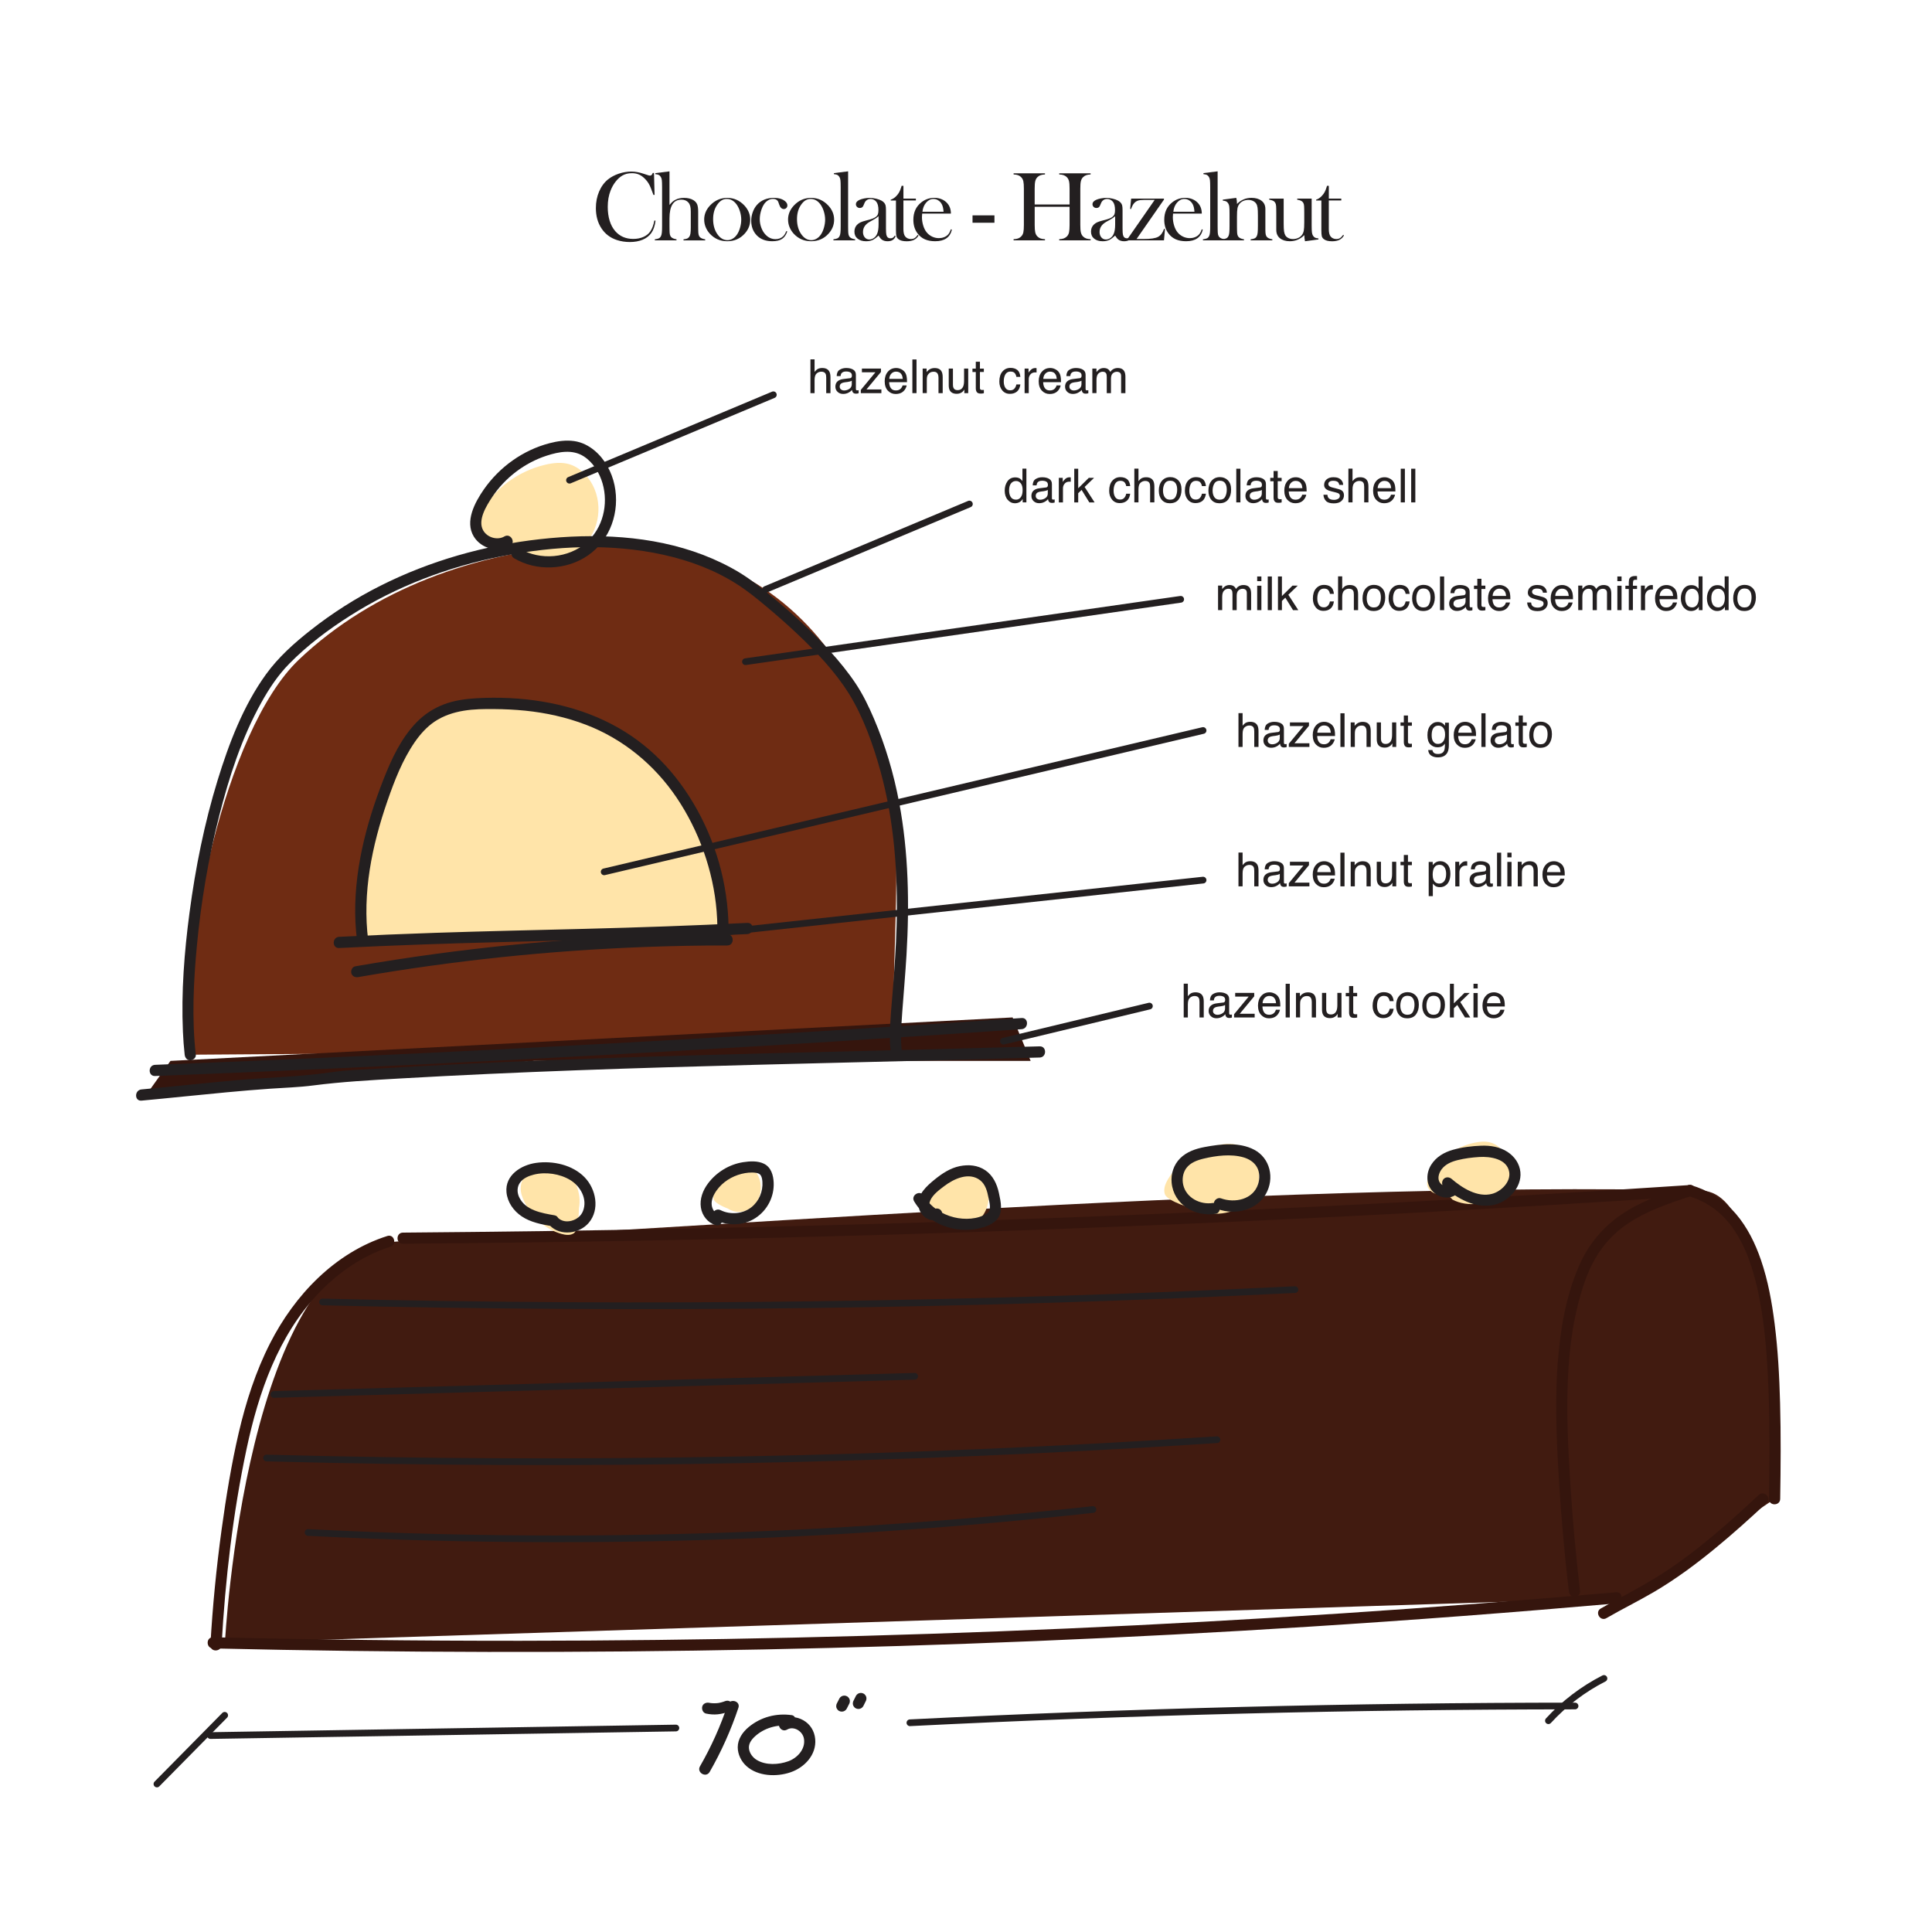 <?xml version="1.0" encoding="UTF-8"?><svg id="Layer_1" xmlns="http://www.w3.org/2000/svg" viewBox="0 0 864 864"><defs><style>.cls-1{fill:none;stroke:#231f20;stroke-linecap:round;stroke-miterlimit:10;stroke-width:3px;}.cls-2{fill:#35150d;}.cls-2,.cls-3,.cls-4,.cls-5,.cls-6{stroke-width:0px;}.cls-3{fill:#6f2c13;}.cls-4{fill:#411b10;}.cls-5{fill:#231f20;}.cls-6{fill:#ffe4a9;}</style></defs><path class="cls-4" d="m728.08,714.55l-627.49,20.13s9.15-177.67,78.63-179.54c90.25-2.42,387.71-27.62,581.8-22.68,35.4.9,32.6,137.85,32.6,137.85l-65.54,44.24Z"/><path class="cls-2" d="m173.24,552.73c-23.45,7.44-41.45,26.4-52.42,47.91-6.47,12.68-10.84,26.32-14.07,40.15s-5.65,28.72-7.64,43.19c-2.35,17.16-4.04,34.41-5.02,51.7-.18,3.21,4.82,3.2,5,0,1.67-29.42,5.06-58.97,11.2-87.81,5.35-25.14,14.08-50.46,32.1-69.45,8.9-9.39,19.79-16.94,32.18-20.87,3.06-.97,1.75-5.8-1.33-4.82h0Z"/><path class="cls-2" d="m95.28,737.18c81.98,1.93,164,2.09,245.99.46,81.57-1.63,163.11-5.03,244.53-10.2,45.7-2.9,91.36-6.37,136.97-10.38,3.18-.28,3.21-5.28,0-5-81.69,7.18-163.53,12.6-245.46,16.22-81.51,3.6-163.09,5.43-244.68,5.49-45.79.03-91.58-.5-137.35-1.58-3.22-.08-3.22,4.92,0,5h0Z"/><path class="cls-2" d="m755.04,530.04c-10.3,3.33-20.86,6.94-29.89,13.06-8.51,5.76-14.98,13.7-19.06,23.13-5.93,13.69-8.4,28.91-9.51,43.7s-.6,31.05.26,46.54c1.03,18.42,2.62,36.81,4.76,55.14.16,1.34,1.04,2.5,2.5,2.5,1.23,0,2.66-1.15,2.5-2.5-1.87-16.04-3.33-32.12-4.35-48.23-.97-15.3-1.74-30.66-1.11-45.99s2.66-30.08,7.6-44.3c3.27-9.41,8.53-17.73,16.41-23.85,8.91-6.93,20.41-10.87,31.22-14.36,3.05-.99,1.75-5.81-1.33-4.82h0Z"/><path class="cls-2" d="m755.04,534.87c.81.24,1.61.5,2.4.78.39.14.78.29,1.16.44.19.08.38.15.57.23.38.15-.28-.13.34.15,1.53.69,3.02,1.45,4.46,2.33.68.41,1.34.85,2,1.31.33.23.64.46.96.7.08.06.6.47.12.09.21.16.42.33.62.5,1.29,1.05,2.51,2.19,3.66,3.4.56.59,1.1,1.2,1.62,1.82.26.31.52.63.78.95.05.06.47.61.12.15.17.22.34.44.5.66,1.06,1.43,2.03,2.92,2.93,4.45.94,1.61,1.8,3.27,2.6,4.96.91,1.94,1.34,3,2.12,5.08,3.19,8.61,5.02,17.68,6.31,26.75,1.57,11.05,2.26,22.63,2.64,33.93.53,15.58.42,31.18.16,46.77-.05,3.22,4.95,3.22,5,0,.23-14.31.34-28.63-.05-42.95-.32-11.85-.95-23.72-2.45-35.48-1.22-9.6-2.94-19.2-6.09-28.38-2.56-7.46-6.07-14.64-11.22-20.67-4.67-5.46-10.69-9.53-17.44-11.97-.83-.3-1.66-.57-2.5-.82-3.09-.91-4.41,3.91-1.33,4.82h0Z"/><path class="cls-2" d="m718.4,723.64c6.95-4.03,14.17-7.56,21.1-11.62,9.79-5.73,18.92-12.5,27.67-19.7,7.87-6.47,15.46-13.3,22.9-20.25,2.36-2.2-1.19-5.73-3.54-3.54-11.45,10.7-23.24,21.23-35.93,30.31-7.31,5.23-15.01,9.78-22.93,14.02-3.96,2.12-7.92,4.22-11.81,6.47-2.78,1.61-.27,5.94,2.52,4.32h0Z"/><path class="cls-2" d="m180.18,556.22c74.96-.58,149.92-2.01,224.85-4.29,74.93-2.29,149.83-5.43,224.69-9.43,42.01-2.24,84.01-4.76,125.99-7.54,3.19-.21,3.22-5.21,0-5-74.8,4.95-149.66,9.06-224.55,12.31-74.89,3.25-149.82,5.64-224.77,7.18-42.06.86-84.13,1.45-126.2,1.78-3.22.02-3.22,5.02,0,5h0Z"/><path class="cls-6" d="m646.84,533.52c-2.96,1.59-7.45.06-8.4-2.87-.65-2,.19-4.14,1.27-6,3.91-6.73,11.29-11.84,19.66-13.62,2.35-.5,4.85-.74,7.16-.1,2.21.62,4.06,2.02,5.46,3.64,4.75,5.5,4.34,13.94-.92,19.07s-14.79,6.38-21.53,2.82l-2.69-2.95Z"/><path class="cls-6" d="m520.92,534.02c-.74-2.25.22-4.64,1.45-6.72,4.48-7.54,12.92-13.27,22.51-15.26,2.69-.56,5.56-.83,8.19-.11,2.53.69,4.65,2.26,6.25,4.08,5.44,6.16,4.97,15.63-1.05,21.38s-16.94,7.15-24.65,3.16c0,0-11.6-3.24-12.69-6.52Z"/><path class="cls-6" d="m414.1,541.41c-.5-1.91.14-3.95.97-5.71,2.98-6.41,8.61-11.28,14.99-12.97,1.79-.48,3.7-.71,5.46-.09,1.69.59,3.09,1.92,4.16,3.47,3.62,5.24,3.31,13.29-.7,18.17-4.01,4.89-11.28,6.07-16.42,2.68,0,0-7.73-2.75-8.46-5.55Z"/><path class="cls-6" d="m319.14,536.25c-.37-1.45.11-3,.73-4.34,2.24-4.87,6.46-8.57,11.25-9.86,1.34-.36,2.78-.54,4.1-.07,1.27.45,2.32,1.46,3.13,2.64,2.72,3.98,2.49,10.09-.53,13.81s-8.47,4.62-12.33,2.04c0,0-5.8-2.09-6.35-4.21Z"/><path class="cls-6" d="m256.61,551.52c-1.56,1.05-3.6.82-5.45.31-6.72-1.84-12.91-7.11-16.48-14.06-1-1.95-1.82-4.1-1.83-6.27,0-2.1.74-4.05,1.79-5.67,3.55-5.49,10.89-7.14,16.57-3.73s9.08,11.5,7.68,18.28c0,0,0,9.61-2.28,11.14Z"/><path class="cls-5" d="m248.1,543.51c-5.82-1.02-13.31-2.21-16.01-8.3-.94-2.12-.86-4.56.5-6.39,1.43-1.93,3.84-2.95,6.11-3.52,5.3-1.33,11.65-.42,16.32,2.42s7.75,8.54,5.72,13.81c-.9,2.34-2.9,3.82-5.23,4.42-2.19.56-4.48.2-6.09-1.45-2.25-2.31-5.78,1.22-3.54,3.54,4.7,4.85,13.2,3.77,17.42-1.2,5.04-5.95,3.26-15.12-1.89-20.39-5.44-5.56-14.18-7.46-21.69-6.4-6.67.94-13.94,5.48-13.22,13.14.42,4.44,3.14,8.29,6.78,10.75,3.98,2.69,8.86,3.6,13.5,4.41,1.33.23,2.69-.36,3.08-1.75.33-1.21-.41-2.84-1.75-3.08h0Z"/><path class="cls-5" d="m321.29,543.05c-1.72-.55-2.77-2.31-3-4.04-.32-2.44.91-4.89,2.3-6.8,2.63-3.63,6.68-6.15,10.99-7.24,2.04-.51,4.3-.79,6.4-.48.8.12,1.67.34,2.16,1.03.59.82.74,2.01.81,3,.3,4.3-1.52,8.67-4.92,11.36-3.8,3.01-9.44,3.48-13.74,1.33-2.87-1.44-5.4,2.88-2.52,4.32,5.67,2.83,12.72,2.68,18.09-.83s8.4-9.59,8.13-15.81c-.14-3.29-1.12-6.86-4.31-8.44-2.82-1.4-6.33-1.18-9.35-.71-6.2.97-11.89,4.44-15.66,9.44-2.33,3.09-3.84,6.95-3.23,10.86.56,3.61,3.03,6.73,6.54,7.84,3.07.98,4.39-3.85,1.33-4.82h0Z"/><path class="cls-5" d="m417.63,540.75s.61.07-.2.02c.3.02-.38-.09-.18-.02-.39-.14-.76-.47-1.01-.79-.73-.93-.7-1.97-.24-3.06,1.14-2.66,4.01-4.76,6.25-6.46,4.3-3.27,11.14-6.5,16.12-2.58,2.34,1.84,3.14,4.95,3.67,7.73.42,2.17,1.56,5.53-.63,7.01-4.11,2.76-10.07,2.93-14.72,1.8-5.58-1.35-10.61-4.69-13.56-9.67-1.64-2.77-5.96-.25-4.32,2.52,3.56,6.01,9.64,10.25,16.39,11.93,3.43.85,6.96,1.04,10.45.54s7.49-1.61,9.95-4.11c3.16-3.21,1.96-8.21,1.11-12.13s-2.6-7.75-6.04-10.11-7.6-2.64-11.43-1.88c-4.27.85-8.03,3.36-11.35,6.07s-7.53,6.43-7.21,11.21,5.01,8.44,9.48,6.29c1.22-.59,1.54-2.32.9-3.42-.73-1.24-2.2-1.48-3.42-.9h0Z"/><path class="cls-5" d="m542.39,537.98c-5.64.89-11.87-2.26-13.23-8.03-.6-2.54-.2-5.46,1.39-7.59,1.83-2.45,4.91-3.55,7.77-4.23,5.56-1.32,12.12-2.17,17.7-.58,2.44.7,4.7,2.06,6.02,4.28s1.41,5.16.6,7.68c-2.21,6.94-10.45,8.64-16.63,6.39-1.27-.46-2.74.52-3.08,1.75-.38,1.39.47,2.61,1.75,3.08,7.59,2.78,17.23.58,21.41-6.74,3.97-6.94,2.02-16.06-5.27-19.86-6.68-3.48-15.06-2.51-22.17-1.16-3.96.75-8.01,2.13-10.91,5.06s-4.14,6.91-3.78,10.85c.89,9.88,10.48,15.41,19.76,13.95,1.33-.21,2.08-1.88,1.75-3.08-.39-1.42-1.74-1.96-3.08-1.75h0Z"/><path class="cls-5" d="m648.2,530.2c-.77.47-1.21.5-2.02.27s-1.63-.78-2.16-1.47c-1.36-1.79-.63-4.31.65-6.05,1.73-2.34,4.5-3.48,7.24-4.15,3.09-.77,6.34-1.18,9.52-1.38,4.87-.32,12.59.71,13.51,6.8.66,4.4-3.58,8.57-7.64,9.66-6.54,1.76-13.38-2.6-18.12-6.66-1.03-.88-2.53-1.01-3.54,0-.9.9-1.03,2.65,0,3.54,6.06,5.18,13.86,9.73,22.14,8.13,6.52-1.26,12.82-7.75,12.15-14.7-.37-3.83-2.61-7-5.79-9.08-3.46-2.26-7.7-2.9-11.76-2.75s-8.6.69-12.62,1.83-7.52,3.21-9.73,6.71-2.44,8.31.43,11.62c2.5,2.88,6.89,4.08,10.25,2.01,2.73-1.69.23-6.01-2.52-4.32h0Z"/><path class="cls-1" d="m94.12,776.15c69.38-1.12,138.76-2.25,208.14-3.37"/><path class="cls-1" d="m406.92,770.43c99.07-4.96,198.26-7.46,297.45-7.5"/><path class="cls-1" d="m717.3,750.61c-9.32,4.75-17.78,11.18-24.84,18.9"/><path class="cls-1" d="m100.48,767.09l-30.3,30.72"/><path class="cls-5" d="m315.77,766.33c1.7.35,3.46.5,5.19.32,1.94-.2,3.7-.68,5.5-1.44.53-.23,1-.96,1.15-1.49.16-.6.09-1.4-.25-1.93s-.86-1-1.49-1.15c-.7-.16-1.27-.03-1.93.25.65-.28.17-.08.02-.02-.15.06-.29.11-.44.16-.3.1-.6.19-.9.27-.61.16-1.22.29-1.84.37l.66-.09c-1.3.17-2.61.18-3.91.01l.66.09c-.36-.05-.72-.11-1.08-.18-1.28-.26-2.76.37-3.08,1.75-.28,1.25.38,2.79,1.75,3.08h0Z"/><path class="cls-5" d="m325.4,762.4c-3.19,9.56-7.33,18.76-12.36,27.5-1.61,2.79,2.71,5.32,4.32,2.52,5.23-9.11,9.53-18.73,12.86-28.69,1.02-3.06-3.81-4.37-4.82-1.33h0Z"/><path class="cls-5" d="m354.12,767.03c-6.95-1-13.9.83-19.33,5.34-2.7,2.25-4.87,5.37-4.87,9.01,0,3.18,1.57,6.35,3.92,8.45,5.11,4.6,13.44,4.89,19.69,2.75s11.69-7.84,11.03-14.9c-.33-3.52-2.2-6.61-5.3-8.37s-6.74-1.94-9.77-.16c-2.77,1.63-.26,5.95,2.52,4.32,2.95-1.73,7.01.7,7.54,4.19.7,4.56-2.96,8.5-6.97,9.97-4.35,1.59-10.11,1.91-14.19-.59-1.73-1.06-3.13-2.88-3.43-4.93-.32-2.25,1.05-4.09,2.61-5.54,3.98-3.69,9.85-5.49,15.22-4.72,1.33.19,2.69-.33,3.08-1.75.32-1.17-.4-2.88-1.75-3.08h0Z"/><path class="cls-5" d="m375.41,759.52l-1.11,2.17c-.18.29-.28.6-.3.93-.07.33-.06.66.04,1,.08.33.23.61.45.85.18.27.41.49.7.64l.6.25c.44.12.89.12,1.33,0l.6-.25c.38-.22.67-.52.9-.9l1.11-2.17c.18-.29.28-.6.3-.93.07-.33.06-.66-.04-1-.08-.33-.23-.61-.45-.85-.18-.27-.41-.49-.7-.64l-.6-.25c-.44-.12-.89-.12-1.33,0l-.6.25c-.38.22-.67.52-.9.9h0Z"/><path class="cls-5" d="m382.82,758.32l-1.09,2.18c-.18.29-.28.6-.3.93-.07.33-.06.66.04,1,.08.33.23.61.45.85.18.27.41.49.7.64l.6.25c.44.12.89.12,1.33,0l.6-.25c.38-.22.67-.52.9-.9l1.09-2.18c.18-.29.28-.6.3-.93.07-.33.06-.66-.04-1-.08-.33-.23-.61-.45-.85-.18-.27-.41-.49-.7-.64l-.6-.25c-.44-.12-.89-.12-1.33,0l-.6.25c-.38.22-.67.52-.9.9h0Z"/><path class="cls-1" d="m122.45,623.61c95.53-2.71,191.06-5.42,286.59-8.12"/><path class="cls-1" d="m119.2,652.03c141.7,3.79,283.58,1.06,425.04-8.19"/><path class="cls-1" d="m144.26,582.25c144.95,3.47,290.03,1.63,434.85-5.53"/><path class="cls-1" d="m137.77,685.33c117.02,5.98,234.53,2.54,351-10.27"/><path class="cls-5" d="m292.47,77.34l.26,9.82h-.51c-.16-.42-.29-.75-.37-.97-.51-1.41-.93-2.45-1.25-3.14-.57-1.23-1.4-2.36-2.48-3.38-.82-.78-1.67-1.34-2.55-1.69s-1.87-.53-2.97-.53c-1.66,0-3.09.36-4.31,1.08-1.07.63-2.07,1.53-2.99,2.71s-1.68,2.52-2.26,4.03c-.83,2.12-1.25,4.54-1.25,7.25,0,2.3.29,4.37.86,6.22s1.41,3.39,2.5,4.64c2.02,2.31,4.7,3.47,8.04,3.47,1.67,0,3.17-.29,4.5-.87s2.37-1.4,3.1-2.45c.85-1.22,1.46-2.86,1.85-4.92l.51.09c-.28,2.31-.91,4.15-1.89,5.52-.94,1.3-2.23,2.3-3.88,2.99-1.65.69-3.56,1.03-5.72,1.03-2.02,0-3.96-.3-5.8-.9-2.94-.97-5.24-2.71-6.9-5.24-1.66-2.53-2.48-5.54-2.48-9.04,0-2.68.48-5.15,1.45-7.42.97-2.26,2.31-4.08,4.04-5.46,1.33-1.05,2.93-1.89,4.78-2.52,1.85-.62,3.71-.93,5.57-.93s3.65.34,5.62,1.01l1.8.59c.35.13.66.2.92.2.37,0,.67-.15.9-.46.1-.15.23-.39.37-.73h.53Z"/><path class="cls-5" d="m299.4,76.62v15.05c.51-.63.97-1.12,1.36-1.47s.87-.66,1.43-.92c1.07-.53,2.29-.79,3.65-.79,1.73,0,3.16.34,4.28,1.03.81.51,1.36,1.14,1.66,1.88.3.74.45,1.85.45,3.33v6.41l.02,1.67c0,.99.06,1.72.18,2.18.12.46.34.85.68,1.15.41.4,1.16.7,2.26.9v.46h-9.7v-.46c.77-.1,1.33-.23,1.66-.37.33-.15.62-.4.89-.75.26-.37.45-.86.55-1.49.1-.63.15-1.56.15-2.79v-6.96c0-1.05-.08-1.89-.24-2.5s-.43-1.15-.81-1.6c-.75-.86-1.8-1.29-3.16-1.29-3.54,0-5.31,2.79-5.31,8.38v3.51l.02,1.62c0,.99.06,1.72.18,2.18.12.46.34.85.68,1.15.41.4,1.16.7,2.26.9v.46h-9.7v-.46c.88-.12,1.51-.28,1.89-.49.38-.21.69-.57.92-1.09.16-.34.27-.84.34-1.52.07-.68.1-1.66.1-2.95v-17.22c0-1.49-.04-2.54-.11-3.16s-.23-1.11-.48-1.49c-.25-.41-.55-.7-.9-.88-.35-.18-.86-.29-1.52-.33v-.48l6.33-.79Z"/><path class="cls-5" d="m314.91,98.22c0-2.37.88-4.49,2.64-6.35,2.14-2.26,4.69-3.38,7.67-3.38s5.52,1.13,7.65,3.38c1.76,1.88,2.64,4,2.64,6.37s-.83,4.43-2.5,6.26c-2.05,2.26-4.64,3.38-7.78,3.38s-5.73-1.13-7.8-3.38c-.81-.88-1.42-1.86-1.86-2.94s-.65-2.2-.65-3.34Zm4-.25c0,2.55.57,4.7,1.71,6.47,1.29,1.98,2.86,2.96,4.72,2.96.79,0,1.56-.22,2.31-.66.75-.44,1.39-1.05,1.93-1.84.57-.82,1.03-1.85,1.38-3.08s.53-2.43.53-3.59-.19-2.41-.56-3.63c-.37-1.22-.88-2.27-1.5-3.15-1.2-1.65-2.67-2.48-4.42-2.48s-3.08.87-4.28,2.61c-1.22,1.74-1.82,3.87-1.82,6.39Z"/><path class="cls-5" d="m351.64,103.34l.44.15c-.51,1.55-1.3,2.67-2.35,3.36s-2.5,1.03-4.35,1.03c-2.96,0-5.28-.88-6.97-2.64-1.64-1.73-2.46-3.91-2.46-6.55,0-1.29.23-2.56.68-3.82s1.08-2.34,1.87-3.23c.89-1.03,1.99-1.81,3.28-2.35,1.3-.54,2.71-.81,4.25-.81,2.12,0,3.79.48,4.99,1.43.73.59,1.1,1.23,1.1,1.93,0,.47-.15.86-.46,1.18s-.68.47-1.12.47c-.95,0-1.66-.7-2.11-2.09-.2-.64-.37-1.08-.49-1.32-.12-.23-.3-.44-.54-.62-.45-.34-1.01-.51-1.67-.51-.86,0-1.66.24-2.39.73-.64.42-1.19.96-1.63,1.59-.45.64-.84,1.44-1.17,2.41-.51,1.48-.77,2.93-.77,4.35,0,1.3.23,2.58.7,3.82s1.1,2.29,1.91,3.12c1.26,1.32,2.73,1.98,4.43,1.98,1.4,0,2.57-.45,3.49-1.34.47-.47.91-1.23,1.34-2.29Z"/><path class="cls-5" d="m352.42,98.22c0-2.37.88-4.49,2.64-6.35,2.14-2.26,4.69-3.38,7.67-3.38s5.52,1.13,7.65,3.38c1.76,1.88,2.64,4,2.64,6.37s-.83,4.43-2.5,6.26c-2.05,2.26-4.64,3.38-7.78,3.38s-5.73-1.13-7.8-3.38c-.81-.88-1.42-1.86-1.86-2.94s-.65-2.2-.65-3.34Zm4-.25c0,2.55.57,4.7,1.71,6.47,1.29,1.98,2.86,2.96,4.72,2.96.79,0,1.56-.22,2.31-.66.75-.44,1.39-1.05,1.93-1.84.57-.82,1.03-1.85,1.38-3.08s.53-2.43.53-3.59-.19-2.41-.56-3.63c-.37-1.22-.88-2.27-1.5-3.15-1.2-1.65-2.67-2.48-4.42-2.48s-3.08.87-4.28,2.61c-1.22,1.74-1.82,3.87-1.82,6.39Z"/><path class="cls-5" d="m372.95,77.41l6.33-.79v24.5l.02,1.67c0,1,.06,1.72.18,2.19s.34.85.68,1.15c.41.4,1.16.7,2.26.9v.46h-9.71v-.46c.88-.12,1.51-.28,1.89-.49.38-.21.69-.57.92-1.09.16-.34.27-.84.34-1.52.07-.68.1-1.66.1-2.95v-17.22c0-1.49-.04-2.54-.11-3.16s-.23-1.11-.48-1.49c-.25-.41-.55-.7-.9-.88-.35-.18-.86-.29-1.52-.33v-.48Z"/><path class="cls-5" d="m400.17,105.36l.37.22c-.53,1.54-1.74,2.31-3.63,2.31-1.04,0-1.91-.26-2.6-.77-.45-.34-.92-.92-1.41-1.76-.98.88-1.72,1.46-2.22,1.74-.95.53-2.06.79-3.32.79-1.61,0-2.89-.39-3.84-1.16s-1.42-1.82-1.42-3.14c0-1.22.39-2.23,1.16-3.05.44-.45.94-.82,1.52-1.09s1.4-.55,2.48-.82c1.27-.32,2.22-.59,2.82-.81s1.12-.48,1.53-.79c.47-.34.79-.73.97-1.19s.26-1.08.26-1.89c0-1.71-.32-2.97-.97-3.76-.29-.37-.67-.66-1.13-.88-.46-.22-.94-.33-1.44-.33-.6,0-1.14.15-1.6.46s-.82.73-1.05,1.27l-.55,1.27c-.29.69-.82,1.03-1.58,1.03-.5,0-.92-.16-1.25-.49-.34-.33-.51-.74-.51-1.24,0-.75.53-1.38,1.58-1.89.57-.26,1.28-.48,2.12-.65.84-.17,1.67-.25,2.48-.25.91,0,1.86.12,2.84.35.98.23,1.8.53,2.47.9.95.54,1.55,1.25,1.78,2.11.12.44.18,1.18.18,2.22v8.13c0,1.38.06,2.31.18,2.81.25,1.04.85,1.56,1.8,1.56.45,0,.81-.08,1.07-.24.26-.16.56-.48.91-.97Zm-7.27-8.66c-.79.66-1.66,1.24-2.61,1.74-1.07.57-1.8,1-2.21,1.3s-.78.64-1.12,1.05c-.69.85-1.03,1.84-1.03,2.97,0,.97.27,1.77.8,2.4s1.21.94,2.03.94c.72,0,1.39-.22,2.03-.67s1.11-1.04,1.43-1.79c.45-.98.68-2.4.68-4.26v-3.67Z"/><path class="cls-5" d="m404.01,88.81h5.58v.83h-5.58v12.79c0,1.54.26,2.64.79,3.3.28.37.64.65,1.09.86.45.21.94.31,1.47.31.66,0,1.21-.14,1.64-.41.44-.27.92-.77,1.45-1.48l.33.29c-.48.88-1.16,1.53-2.03,1.96-.87.42-1.96.64-3.26.64-1.73,0-2.99-.34-3.78-1.01-.42-.35-.7-.77-.83-1.26-.13-.49-.2-1.37-.2-2.65v-13.32h-2.35v-.35c.95-.31,1.83-.9,2.64-1.78.49-.54.88-1.08,1.17-1.61s.58-1.23.84-2.08l.22-.73h.82v5.71Z"/><path class="cls-5" d="m412.39,95.54c-.06.72-.09,1.24-.09,1.56,0,1.27.19,2.52.56,3.74s.88,2.23,1.52,3.03c.66.82,1.47,1.46,2.44,1.93.97.47,1.99.7,3.05.7.79,0,1.54-.13,2.24-.4.71-.26,1.3-.63,1.76-1.1.53-.51.98-1.33,1.36-2.46l.46.15c-.38,1.71-1.2,3.01-2.45,3.88-1.25.87-2.92,1.31-5,1.31-1.8,0-3.35-.29-4.64-.86s-2.38-1.45-3.27-2.64c-1.25-1.66-1.87-3.69-1.87-6.11,0-3.3,1.18-5.88,3.54-7.76,1.71-1.36,3.67-2.04,5.87-2.04,1.17,0,2.26.21,3.25.63,1,.42,1.84,1.02,2.53,1.81,1.07,1.23,1.6,2.77,1.6,4.61h-12.88Zm9.58-.86c-.1-1.46-.37-2.59-.81-3.38-.39-.72-.92-1.29-1.58-1.7-.66-.42-1.36-.63-2.1-.63-1.25,0-2.35.54-3.29,1.63-.94,1.08-1.5,2.45-1.67,4.09h9.45Z"/><path class="cls-5" d="m434.92,96.31h9.8v3.3h-9.8v-3.3Z"/><path class="cls-5" d="m462.72,91.45h15.6v-7.05c0-1.51-.08-2.62-.25-3.34s-.48-1.31-.93-1.78c-.41-.42-.88-.73-1.4-.92s-1.2-.31-2.05-.35v-.51h14.04v.51c-.83.04-1.51.16-2.03.35-.52.19-.99.5-1.4.92-.45.47-.77,1.07-.93,1.79-.17.72-.25,1.83-.25,3.33v16.19c0,1.49.08,2.6.25,3.32.17.72.48,1.32.93,1.8.41.41.88.71,1.4.91.52.2,1.2.32,2.03.36v.51h-14.04v-.51c.85-.04,1.53-.16,2.05-.36.52-.2.99-.5,1.4-.91.45-.47.77-1.06.93-1.78s.25-1.83.25-3.34v-8.11h-15.6v8.11c0,1.49.08,2.6.25,3.33.17.72.48,1.32.93,1.79.4.41.85.71,1.37.91.52.2,1.21.32,2.05.36v.51h-14.04v-.51c.85-.04,1.53-.16,2.05-.36.52-.2.98-.5,1.37-.91.47-.47.78-1.06.94-1.78s.24-1.83.24-3.34v-16.19c0-1.51-.08-2.62-.24-3.34s-.48-1.31-.94-1.78c-.4-.42-.86-.73-1.38-.92s-1.21-.31-2.04-.35v-.51h14.04v.51c-.83.04-1.51.16-2.03.35-.52.19-.99.5-1.4.92-.45.47-.77,1.07-.93,1.79-.17.72-.25,1.83-.25,3.33v7.05Z"/><path class="cls-5" d="m505.97,105.36l.37.22c-.53,1.54-1.74,2.31-3.63,2.31-1.04,0-1.91-.26-2.6-.77-.45-.34-.92-.92-1.41-1.76-.98.88-1.72,1.46-2.22,1.74-.95.53-2.06.79-3.32.79-1.61,0-2.89-.39-3.84-1.16s-1.42-1.82-1.42-3.14c0-1.22.39-2.23,1.16-3.05.44-.45.94-.82,1.52-1.09s1.4-.55,2.48-.82c1.27-.32,2.22-.59,2.82-.81s1.12-.48,1.53-.79c.47-.34.79-.73.97-1.19s.26-1.08.26-1.89c0-1.71-.32-2.97-.97-3.76-.29-.37-.67-.66-1.13-.88-.46-.22-.94-.33-1.44-.33-.6,0-1.14.15-1.6.46s-.82.73-1.05,1.27l-.55,1.27c-.29.69-.82,1.03-1.58,1.03-.5,0-.92-.16-1.25-.49-.34-.33-.51-.74-.51-1.24,0-.75.53-1.38,1.58-1.89.57-.26,1.28-.48,2.12-.65.84-.17,1.67-.25,2.48-.25.91,0,1.86.12,2.84.35.98.23,1.8.53,2.47.9.95.54,1.55,1.25,1.78,2.11.12.44.18,1.18.18,2.22v8.13c0,1.38.06,2.31.18,2.81.25,1.04.85,1.56,1.8,1.56.45,0,.81-.08,1.07-.24.26-.16.56-.48.91-.97Zm-7.27-8.66c-.79.66-1.66,1.24-2.61,1.74-1.07.57-1.8,1-2.21,1.3s-.78.64-1.12,1.05c-.69.85-1.03,1.84-1.03,2.97,0,.97.27,1.77.8,2.4s1.21.94,2.03.94c.72,0,1.39-.22,2.03-.67s1.11-1.04,1.43-1.79c.45-.98.68-2.4.68-4.26v-3.67Z"/><path class="cls-5" d="m505.85,88.81h14.68v.46l-12.26,17.62h2.97c1.68,0,3.07-.08,4.15-.24s1.93-.41,2.55-.75c1.19-.66,2.06-1.84,2.61-3.54l.44.07-.46,5.05h-16.41v-.44l12.26-17.64h-4.81c-1.17,0-2.08.11-2.71.33-.64.22-1.2.61-1.7,1.16-.47.54-.92,1.4-1.34,2.57l-.42-.04.46-4.61Z"/><path class="cls-5" d="m524.59,95.54c-.06.72-.09,1.24-.09,1.56,0,1.27.19,2.52.56,3.74s.88,2.23,1.52,3.03c.66.82,1.47,1.46,2.44,1.93.97.47,1.99.7,3.05.7.79,0,1.54-.13,2.24-.4.71-.26,1.3-.63,1.76-1.1.53-.51.98-1.33,1.36-2.46l.46.15c-.38,1.71-1.2,3.01-2.45,3.88-1.25.87-2.92,1.31-5,1.31-1.8,0-3.35-.29-4.64-.86s-2.38-1.45-3.27-2.64c-1.25-1.66-1.87-3.69-1.87-6.11,0-3.3,1.18-5.88,3.54-7.76,1.71-1.36,3.67-2.04,5.87-2.04,1.17,0,2.26.21,3.25.63,1,.42,1.84,1.02,2.53,1.81,1.07,1.23,1.6,2.77,1.6,4.61h-12.88Zm9.58-.86c-.1-1.46-.37-2.59-.81-3.38-.39-.72-.92-1.29-1.58-1.7-.66-.42-1.36-.63-2.1-.63-1.25,0-2.35.54-3.29,1.63-.94,1.08-1.5,2.45-1.67,4.09h9.45Z"/><path class="cls-5" d="m538.2,77.41l6.33-.79v24.5l.02,1.67c0,1,.06,1.72.18,2.19s.34.85.68,1.15c.41.4,1.16.7,2.26.9v.46h-9.71v-.46c.88-.12,1.51-.28,1.89-.49.38-.21.69-.57.92-1.09.16-.34.27-.84.34-1.52.07-.68.1-1.66.1-2.95v-17.22c0-1.49-.04-2.54-.11-3.16s-.23-1.11-.48-1.49c-.25-.41-.55-.7-.9-.88-.35-.18-.86-.29-1.52-.33v-.48Z"/><path class="cls-5" d="m552.87,88.48c.21.85.31,1.65.31,2.39v.35c1.82-1.83,3.98-2.74,6.48-2.74,1.88,0,3.38.44,4.53,1.32,1.13.86,1.69,2.09,1.69,3.69v9.31c0,.99.06,1.72.18,2.18.12.46.34.85.68,1.15.41.4,1.16.7,2.26.9v.46h-9.71v-.46c.88-.12,1.51-.28,1.89-.49.38-.21.69-.57.92-1.09.16-.34.27-.84.34-1.52.07-.68.1-1.66.1-2.93v-4.65c0-1.59-.05-2.77-.16-3.51-.11-.75-.32-1.35-.62-1.8-.34-.51-.82-.91-1.45-1.2-.63-.29-1.32-.43-2.08-.43-.82,0-1.58.16-2.29.48-.71.32-1.27.76-1.68,1.32-.44.59-.73,1.25-.87,1.99s-.21,1.96-.21,3.68v4.3l.02,1.62c0,.99.06,1.72.18,2.18.12.46.34.85.68,1.15.41.4,1.16.7,2.26.9v.46h-9.71v-.46c.88-.12,1.51-.28,1.89-.49s.69-.57.92-1.08c.16-.33.27-.84.34-1.52.07-.68.1-1.66.1-2.94v-5.4c0-1.5-.04-2.55-.11-3.16s-.23-1.1-.48-1.48c-.25-.41-.55-.7-.9-.89s-.86-.29-1.52-.34v-.46l6.02-.79Z"/><path class="cls-5" d="m583.6,107.88c-.19-.89-.29-1.81-.29-2.74-1.83,1.83-4,2.74-6.5,2.74-1.83,0-3.3-.45-4.42-1.34-1.08-.88-1.63-2.12-1.63-3.73v-7.64l-.02-1.67c0-.99-.06-1.72-.18-2.17-.12-.45-.34-.84-.66-1.16-.42-.4-1.19-.69-2.29-.88v-.48h6.46v11.14c0,1.57.05,2.73.16,3.48.11.75.31,1.37.6,1.86.32.5.78.89,1.38,1.18.6.29,1.27.43,2.02.43.82,0,1.59-.16,2.3-.48.72-.32,1.28-.76,1.69-1.32.42-.57.71-1.23.84-1.98s.21-1.98.21-3.69v-4.3l-.02-1.62c0-.99-.05-1.72-.17-2.17-.11-.45-.33-.84-.67-1.16-.41-.4-1.17-.69-2.29-.88v-.48h6.46v11.92c0,1.51.04,2.56.12,3.17.08.61.24,1.1.47,1.48.26.41.57.71.92.89.35.18.86.3,1.52.34v.46l-6.04.81Z"/><path class="cls-5" d="m594.25,88.81h5.58v.83h-5.58v12.79c0,1.54.26,2.64.79,3.3.28.37.64.65,1.09.86.45.21.94.31,1.47.31.66,0,1.21-.14,1.64-.41.44-.27.92-.77,1.45-1.48l.33.29c-.48.88-1.16,1.53-2.03,1.96-.87.42-1.96.64-3.26.64-1.73,0-2.99-.34-3.78-1.01-.42-.35-.7-.77-.83-1.26-.13-.49-.2-1.37-.2-2.65v-13.32h-2.35v-.35c.95-.31,1.83-.9,2.64-1.78.49-.54.88-1.08,1.17-1.61s.58-1.23.84-2.08l.22-.73h.82v5.71Z"/><path class="cls-3" d="m85.06,471.67c-5.2-45.7,15.27-144.97,48.6-176.67,33.34-31.69,79.19-47.92,125.07-51.17,119.21-8.44,141.56,104.86,142.02,128.61.84,43.35-2.91,77.68,0,97.02l-315.69,2.21Z"/><path class="cls-6" d="m162.87,420.54c-2.99-22.65,2.45-45.9,9.96-66.4,4.67-12.75,10.54-25.44,19.51-32.37,7.91-6.11,17.3-7.01,26.33-7.15,23.8-.35,48.32,4.06,69.06,20.38,20.74,16.33,37.06,46.38,37.52,79.64l-162.39,5.9Z"/><path class="cls-6" d="m225.58,243.39c-4.38,2.52-11.01.09-12.42-4.55-.96-3.17.28-6.56,1.87-9.5,5.78-10.66,16.69-18.76,29.06-21.57,3.47-.79,7.18-1.18,10.58-.15,3.27.98,6,3.2,8.07,5.77,7.02,8.71,6.42,22.09-1.36,30.22s-21.87,10.1-31.84,4.46l-3.98-4.67Z"/><polygon class="cls-2" points="76.24 474.44 452.85 455 460.91 474.44 238.89 474.44 65.32 489.71 76.24 474.44"/><line class="cls-1" x1="333.38" y1="295.91" x2="528.01" y2="268.01"/><line class="cls-1" x1="270.19" y1="389.89" x2="538.02" y2="326.68"/><line class="cls-1" x1="272.6" y1="422.36" x2="538.02" y2="393.59"/><line class="cls-1" x1="342.35" y1="263.61" x2="433.52" y2="225.4"/><path class="cls-1" d="m448.74,465.62c21.76-5.23,43.52-10.47,65.28-15.7"/><path class="cls-5" d="m544.73,261.88h1.83v1.56c.44-.54.83-.93,1.19-1.18.61-.42,1.3-.63,2.07-.63.88,0,1.58.22,2.11.65.3.25.57.61.82,1.09.41-.59.89-1.02,1.45-1.31.55-.28,1.18-.43,1.87-.43,1.48,0,2.48.53,3.01,1.6.29.57.43,1.35.43,2.32v7.31h-1.92v-7.63c0-.73-.18-1.23-.55-1.51s-.81-.41-1.34-.41c-.72,0-1.35.24-1.87.73-.52.49-.78,1.3-.78,2.43v6.39h-1.88v-7.17c0-.75-.09-1.29-.27-1.63-.28-.51-.8-.77-1.57-.77-.7,0-1.33.27-1.9.81-.57.54-.86,1.52-.86,2.93v5.82h-1.85v-10.98Z"/><path class="cls-5" d="m562.22,257.8h1.88v2.09h-1.88v-2.09Zm0,4.13h1.88v10.93h-1.88v-10.93Z"/><path class="cls-5" d="m566.94,257.8h1.85v15.06h-1.85v-15.06Z"/><path class="cls-5" d="m571.51,257.8h1.77v8.75l4.73-4.66h2.36l-4.22,4.08,4.46,6.9h-2.36l-3.45-5.59-1.52,1.47v4.12h-1.77v-15.06Z"/><path class="cls-5" d="m595.14,262.47c.78.6,1.24,1.64,1.4,3.11h-1.79c-.11-.68-.36-1.24-.75-1.69-.39-.45-1.02-.67-1.88-.67-1.18,0-2.02.57-2.52,1.72-.33.74-.49,1.66-.49,2.75s.23,2.02.7,2.78,1.2,1.13,2.19,1.13c.77,0,1.37-.23,1.82-.7.45-.47.76-1.1.93-1.92h1.79c-.21,1.46-.72,2.52-1.54,3.19-.82.67-1.87,1.01-3.15,1.01-1.44,0-2.58-.52-3.44-1.57s-1.28-2.36-1.28-3.93c0-1.93.47-3.43,1.4-4.5s2.13-1.61,3.58-1.61c1.24,0,2.24.3,3.02.9Z"/><path class="cls-5" d="m598.39,257.75h1.85v5.62c.44-.55.83-.94,1.18-1.17.59-.39,1.34-.58,2.23-.58,1.59,0,2.67.56,3.24,1.67.31.61.46,1.45.46,2.53v7.04h-1.9v-6.92c0-.81-.1-1.4-.31-1.77-.33-.6-.96-.9-1.89-.9-.77,0-1.46.26-2.08.79s-.93,1.52-.93,2.98v5.82h-1.85v-15.11Z"/><path class="cls-5" d="m618.02,262.98c.97.94,1.46,2.33,1.46,4.16s-.43,3.23-1.28,4.38c-.85,1.15-2.18,1.73-3.98,1.73-1.5,0-2.69-.51-3.57-1.53-.88-1.02-1.32-2.39-1.32-4.11,0-1.84.46-3.31,1.4-4.41.93-1.09,2.18-1.64,3.75-1.64,1.4,0,2.59.47,3.56,1.41Zm-1.15,7.3c.45-.92.67-1.95.67-3.09,0-1.02-.16-1.86-.49-2.5-.51-1.01-1.4-1.52-2.66-1.52-1.12,0-1.93.43-2.43,1.29s-.76,1.9-.76,3.11.25,2.14.76,2.92,1.31,1.17,2.41,1.17c1.21,0,2.04-.46,2.49-1.39Z"/><path class="cls-5" d="m629,262.47c.78.6,1.24,1.64,1.4,3.11h-1.79c-.11-.68-.36-1.24-.75-1.69-.39-.45-1.02-.67-1.88-.67-1.18,0-2.02.57-2.52,1.72-.33.74-.49,1.66-.49,2.75s.23,2.02.7,2.78,1.2,1.13,2.19,1.13c.77,0,1.37-.23,1.82-.7.45-.47.76-1.1.93-1.92h1.79c-.21,1.46-.72,2.52-1.54,3.19-.82.67-1.87,1.01-3.15,1.01-1.44,0-2.58-.52-3.44-1.57s-1.28-2.36-1.28-3.93c0-1.93.47-3.43,1.4-4.5s2.13-1.61,3.58-1.61c1.24,0,2.24.3,3.02.9Z"/><path class="cls-5" d="m640.2,262.98c.97.94,1.46,2.33,1.46,4.16s-.43,3.23-1.28,4.38c-.85,1.15-2.18,1.73-3.98,1.73-1.5,0-2.69-.51-3.57-1.53-.88-1.02-1.32-2.39-1.32-4.11,0-1.84.46-3.31,1.4-4.41.93-1.09,2.18-1.64,3.75-1.64,1.4,0,2.59.47,3.56,1.41Zm-1.15,7.3c.45-.92.67-1.95.67-3.09,0-1.02-.16-1.86-.49-2.5-.51-1.01-1.4-1.52-2.66-1.52-1.12,0-1.93.43-2.43,1.29s-.76,1.9-.76,3.11.25,2.14.76,2.92,1.31,1.17,2.41,1.17c1.21,0,2.04-.46,2.49-1.39Z"/><path class="cls-5" d="m643.98,257.8h1.85v15.06h-1.85v-15.06Z"/><path class="cls-5" d="m654.48,266.22c.42-.05.71-.23.85-.53.08-.17.12-.4.12-.71,0-.63-.22-1.09-.67-1.37s-1.09-.43-1.92-.43c-.96,0-1.64.26-2.05.78-.23.29-.37.72-.44,1.29h-1.72c.03-1.36.47-2.3,1.32-2.83s1.82-.8,2.93-.8c1.29,0,2.34.25,3.14.74.8.49,1.2,1.26,1.2,2.3v6.33c0,.19.04.35.12.46.08.12.24.17.5.17.08,0,.17,0,.28-.02.1,0,.21-.03.33-.05v1.36c-.29.08-.51.13-.66.15s-.36.03-.62.03c-.64,0-1.1-.23-1.38-.68-.15-.24-.26-.58-.32-1.01-.38.49-.92.92-1.62,1.28s-1.48.54-2.33.54c-1.02,0-1.85-.31-2.5-.93-.65-.62-.97-1.39-.97-2.32,0-1.02.32-1.81.95-2.37.64-.56,1.47-.9,2.5-1.03l2.94-.37Zm-3.89,4.99c.39.31.85.46,1.38.46.65,0,1.28-.15,1.89-.45,1.03-.5,1.54-1.31,1.54-2.45v-1.48c-.23.14-.52.26-.87.36-.35.1-.7.16-1.04.21l-1.12.14c-.67.09-1.17.23-1.51.42-.57.32-.86.83-.86,1.53,0,.53.19.95.58,1.26Z"/><path class="cls-5" d="m660.64,258.82h1.87v3.07h1.75v1.51h-1.75v7.17c0,.38.13.64.39.77.14.08.38.11.72.11.09,0,.18,0,.29,0s.22-.02.36-.03v1.47c-.21.06-.43.11-.66.13s-.48.04-.74.04c-.86,0-1.45-.22-1.75-.66-.31-.44-.46-1.01-.46-1.72v-7.27h-1.49v-1.51h1.49v-3.07Z"/><path class="cls-5" d="m672.89,262.19c.73.37,1.28.84,1.66,1.42.37.55.61,1.2.73,1.94.11.51.16,1.31.16,2.42h-7.99c.03,1.12.29,2.01.78,2.69.49.68,1.24,1.01,2.27,1.01.96,0,1.72-.32,2.29-.96.32-.37.54-.8.68-1.29h1.81c-.05.4-.21.85-.48,1.35-.27.5-.57.9-.9,1.21-.56.55-1.25.92-2.07,1.11-.44.11-.94.16-1.5.16-1.36,0-2.51-.5-3.45-1.49-.94-.99-1.42-2.39-1.42-4.18s.48-3.2,1.43-4.3,2.19-1.65,3.73-1.65c.77,0,1.52.18,2.25.55Zm.66,4.31c-.07-.8-.25-1.44-.52-1.92-.5-.89-1.34-1.33-2.51-1.33-.84,0-1.55.31-2.11.92s-.87,1.39-.9,2.33h6.05Z"/><path class="cls-5" d="m684.71,269.42c.06.62.21,1.09.47,1.42.47.59,1.3.89,2.47.89.7,0,1.31-.15,1.84-.45.53-.3.8-.76.8-1.38,0-.47-.21-.83-.64-1.08-.27-.15-.81-.32-1.6-.52l-1.49-.37c-.95-.23-1.65-.49-2.1-.78-.81-.5-1.21-1.19-1.21-2.07,0-1.04.38-1.88,1.14-2.52.76-.64,1.78-.96,3.06-.96,1.68,0,2.89.49,3.63,1.46.46.62.69,1.28.68,1.99h-1.74c-.04-.41-.19-.79-.45-1.13-.43-.48-1.19-.72-2.26-.72-.71,0-1.25.13-1.62.4-.37.27-.55.62-.55,1.05,0,.48.24.86.72,1.14.28.17.69.32,1.23.45l1.24.3c1.35.32,2.26.63,2.72.93.72.47,1.08,1.21,1.08,2.23s-.38,1.82-1.13,2.53-1.89,1.07-3.43,1.07c-1.65,0-2.83-.37-3.51-1.11-.69-.74-1.06-1.66-1.11-2.75h1.77Z"/><path class="cls-5" d="m700.9,262.19c.73.37,1.28.84,1.66,1.42.37.55.61,1.2.73,1.94.11.51.16,1.31.16,2.42h-7.99c.03,1.12.29,2.01.78,2.69.49.68,1.24,1.01,2.27,1.01.96,0,1.72-.32,2.29-.96.32-.37.54-.8.68-1.29h1.81c-.05.4-.21.85-.48,1.35-.27.5-.57.9-.9,1.21-.56.55-1.25.92-2.07,1.11-.44.11-.94.16-1.5.16-1.36,0-2.51-.5-3.45-1.49-.94-.99-1.42-2.39-1.42-4.18s.48-3.2,1.43-4.3,2.19-1.65,3.73-1.65c.77,0,1.52.18,2.25.55Zm.66,4.31c-.07-.8-.25-1.44-.52-1.92-.5-.89-1.34-1.33-2.51-1.33-.84,0-1.55.31-2.11.92s-.87,1.39-.9,2.33h6.05Z"/><path class="cls-5" d="m705.8,261.88h1.83v1.56c.44-.54.83-.93,1.19-1.18.61-.42,1.3-.63,2.07-.63.88,0,1.58.22,2.11.65.3.25.57.61.82,1.09.41-.59.89-1.02,1.45-1.31.55-.28,1.18-.43,1.87-.43,1.48,0,2.48.53,3.01,1.6.29.57.43,1.35.43,2.32v7.31h-1.92v-7.63c0-.73-.18-1.23-.55-1.51s-.81-.41-1.34-.41c-.72,0-1.35.24-1.87.73-.52.49-.78,1.3-.78,2.43v6.39h-1.88v-7.17c0-.75-.09-1.29-.27-1.63-.28-.51-.8-.77-1.57-.77-.7,0-1.33.27-1.9.81-.57.54-.86,1.52-.86,2.93v5.82h-1.85v-10.98Z"/><path class="cls-5" d="m723.29,257.8h1.88v2.09h-1.88v-2.09Zm0,4.13h1.88v10.93h-1.88v-10.93Z"/><path class="cls-5" d="m728.82,258.53c.43-.63,1.26-.94,2.49-.94.12,0,.24,0,.36.01s.26.02.42.03v1.68c-.19-.01-.33-.02-.42-.03s-.17,0-.24,0c-.57,0-.91.15-1.02.44-.11.29-.17,1.03-.17,2.22h1.85v1.46h-1.85v9.47h-1.83v-9.47h-1.53v-1.46h1.53v-1.72c.03-.77.16-1.33.4-1.68Z"/><path class="cls-5" d="m733.84,261.88h1.75v1.9c.14-.37.5-.82,1.06-1.35.56-.53,1.21-.79,1.94-.79.03,0,.09,0,.17.01s.22.02.42.04v1.95c-.11-.02-.21-.03-.3-.04-.09,0-.19-.01-.3-.01-.93,0-1.64.3-2.14.9-.5.6-.75,1.29-.75,2.07v6.32h-1.85v-10.98Z"/><path class="cls-5" d="m747.57,262.19c.73.37,1.28.84,1.66,1.42.37.55.61,1.2.73,1.94.11.51.16,1.31.16,2.42h-7.99c.03,1.12.29,2.01.78,2.69.49.68,1.24,1.01,2.27,1.01.96,0,1.72-.32,2.29-.96.32-.37.54-.8.68-1.29h1.81c-.05.4-.21.85-.48,1.35-.27.5-.57.9-.9,1.21-.56.55-1.25.92-2.07,1.11-.44.11-.94.16-1.5.16-1.36,0-2.51-.5-3.45-1.49-.94-.99-1.42-2.39-1.42-4.18s.48-3.2,1.43-4.3,2.19-1.65,3.73-1.65c.77,0,1.52.18,2.25.55Zm.66,4.31c-.07-.8-.25-1.44-.52-1.92-.5-.89-1.34-1.33-2.51-1.33-.84,0-1.55.31-2.11.92s-.87,1.39-.9,2.33h6.05Z"/><path class="cls-5" d="m758.5,262.22c.33.21.7.56,1.11,1.08v-5.55h1.77v15.11h-1.66v-1.53c-.43.68-.94,1.17-1.52,1.47-.59.3-1.26.45-2.01.45-1.22,0-2.27-.51-3.17-1.54-.89-1.03-1.34-2.4-1.34-4.11,0-1.6.41-2.99,1.22-4.16.81-1.17,1.98-1.76,3.49-1.76.84,0,1.54.18,2.1.53Zm-4.12,8.23c.5.79,1.29,1.19,2.39,1.19.85,0,1.55-.37,2.1-1.1.55-.73.82-1.79.82-3.16s-.28-2.41-.85-3.08c-.56-.67-1.26-1-2.09-1-.93,0-1.68.36-2.25,1.07s-.86,1.76-.86,3.14c0,1.18.25,2.16.74,2.95Z"/><path class="cls-5" d="m770.17,262.22c.33.21.7.56,1.11,1.08v-5.55h1.77v15.11h-1.66v-1.53c-.43.68-.94,1.17-1.52,1.47-.59.3-1.26.45-2.01.45-1.22,0-2.27-.51-3.17-1.54-.89-1.03-1.34-2.4-1.34-4.11,0-1.6.41-2.99,1.22-4.16.81-1.17,1.98-1.76,3.49-1.76.84,0,1.54.18,2.1.53Zm-4.12,8.23c.5.79,1.29,1.19,2.39,1.19.85,0,1.55-.37,2.1-1.1.55-.73.82-1.79.82-3.16s-.28-2.41-.85-3.08c-.56-.67-1.26-1-2.09-1-.93,0-1.68.36-2.25,1.07s-.86,1.76-.86,3.14c0,1.18.25,2.16.74,2.95Z"/><path class="cls-5" d="m783.78,262.98c.97.94,1.46,2.33,1.46,4.16s-.43,3.23-1.28,4.38-2.18,1.73-3.98,1.73c-1.5,0-2.69-.51-3.57-1.53-.88-1.02-1.32-2.39-1.32-4.11,0-1.84.46-3.31,1.4-4.41.93-1.09,2.18-1.64,3.75-1.64,1.41,0,2.59.47,3.56,1.41Zm-1.15,7.3c.45-.92.67-1.95.67-3.09,0-1.02-.16-1.86-.49-2.5-.51-1.01-1.4-1.52-2.66-1.52-1.12,0-1.93.43-2.43,1.29-.51.86-.76,1.9-.76,3.11s.25,2.14.76,2.92c.51.78,1.31,1.17,2.41,1.17,1.21,0,2.04-.46,2.49-1.39Z"/><path class="cls-5" d="m553.85,318.93h1.85v5.62c.44-.55.83-.94,1.18-1.17.59-.39,1.34-.58,2.23-.58,1.59,0,2.67.56,3.24,1.67.31.61.46,1.45.46,2.53v7.04h-1.9v-6.92c0-.81-.1-1.4-.31-1.77-.33-.6-.96-.9-1.89-.9-.77,0-1.46.26-2.08.79s-.93,1.52-.93,2.98v5.82h-1.85v-15.11Z"/><path class="cls-5" d="m571.41,327.4c.42-.05.71-.23.85-.53.08-.17.12-.4.12-.71,0-.63-.22-1.09-.67-1.37s-1.09-.43-1.92-.43c-.96,0-1.64.26-2.05.78-.23.29-.37.72-.44,1.29h-1.72c.03-1.36.47-2.3,1.32-2.83s1.82-.8,2.93-.8c1.29,0,2.34.25,3.14.74.8.49,1.2,1.26,1.2,2.3v6.33c0,.19.04.35.12.46.08.12.24.17.5.17.08,0,.17,0,.28-.02.1,0,.21-.03.33-.05v1.36c-.29.08-.51.13-.66.15s-.36.03-.62.03c-.64,0-1.1-.23-1.38-.68-.15-.24-.26-.58-.32-1.01-.38.49-.92.92-1.62,1.28s-1.48.54-2.33.54c-1.02,0-1.85-.31-2.5-.93-.65-.62-.97-1.39-.97-2.32,0-1.02.32-1.81.95-2.37.64-.56,1.47-.9,2.5-1.03l2.94-.37Zm-3.89,4.99c.39.31.85.46,1.38.46.65,0,1.28-.15,1.89-.45,1.03-.5,1.54-1.31,1.54-2.45v-1.48c-.23.14-.52.26-.87.36-.35.1-.7.16-1.04.21l-1.12.14c-.67.09-1.17.23-1.51.42-.57.32-.86.83-.86,1.53,0,.53.19.95.58,1.26Z"/><path class="cls-5" d="m576.38,332.59l6.52-7.88h-6.04v-1.65h8.52v1.51l-6.48,7.82h6.67v1.65h-9.2v-1.46Z"/><path class="cls-5" d="m594.49,323.36c.73.37,1.28.84,1.66,1.42.37.55.61,1.2.73,1.94.11.51.16,1.31.16,2.42h-7.99c.03,1.12.29,2.01.78,2.69.49.68,1.24,1.01,2.27,1.01.96,0,1.72-.32,2.29-.96.32-.37.54-.8.68-1.29h1.81c-.05.4-.21.85-.48,1.35-.27.5-.57.9-.9,1.21-.56.55-1.25.92-2.07,1.11-.44.11-.94.16-1.5.16-1.36,0-2.51-.5-3.45-1.49-.94-.99-1.42-2.39-1.42-4.18s.48-3.2,1.43-4.3,2.19-1.65,3.73-1.65c.77,0,1.52.18,2.25.55Zm.66,4.31c-.07-.8-.25-1.44-.52-1.92-.5-.89-1.34-1.33-2.51-1.33-.84,0-1.55.31-2.11.92s-.87,1.39-.9,2.33h6.05Z"/><path class="cls-5" d="m599.44,318.98h1.85v15.06h-1.85v-15.06Z"/><path class="cls-5" d="m604.05,323.06h1.75v1.56c.52-.64,1.07-1.1,1.65-1.38s1.23-.42,1.94-.42c1.56,0,2.61.54,3.16,1.63.3.59.45,1.45.45,2.55v7.04h-1.88v-6.92c0-.67-.1-1.21-.3-1.62-.33-.68-.92-1.03-1.78-1.03-.44,0-.8.04-1.08.13-.51.15-.95.45-1.33.9-.31.36-.51.74-.6,1.12-.09.39-.14.94-.14,1.66v5.75h-1.85v-10.98Z"/><path class="cls-5" d="m617.57,323.06v7.29c0,.56.09,1.02.26,1.37.32.66.92.98,1.79.98,1.25,0,2.1-.57,2.56-1.72.25-.62.37-1.46.37-2.53v-5.39h1.85v10.98h-1.74l.02-1.62c-.23.42-.53.77-.88,1.06-.69.57-1.53.86-2.52.86-1.54,0-2.58-.52-3.14-1.57-.3-.56-.45-1.31-.45-2.25v-7.46h1.89Z"/><path class="cls-5" d="m627.78,319.99h1.87v3.07h1.75v1.51h-1.75v7.17c0,.38.13.64.39.77.14.08.38.11.72.11.09,0,.18,0,.29,0s.22-.02.36-.03v1.47c-.21.06-.43.11-.66.13s-.48.04-.74.04c-.86,0-1.45-.22-1.75-.66-.31-.44-.46-1.01-.46-1.72v-7.27h-1.49v-1.51h1.49v-3.07Z"/><path class="cls-5" d="m645.18,323.5c.35.24.7.59,1.06,1.05v-1.38h1.7v9.99c0,1.39-.2,2.5-.61,3.3-.76,1.49-2.2,2.24-4.32,2.24-1.18,0-2.17-.27-2.97-.79-.8-.53-1.25-1.36-1.35-2.49h1.88c.09.49.27.87.53,1.14.41.41,1.07.62,1.96.62,1.41,0,2.33-.5,2.76-1.5.26-.59.38-1.64.36-3.15-.37.56-.81.98-1.33,1.25s-1.2.41-2.05.41c-1.18,0-2.22-.42-3.11-1.27-.89-.84-1.33-2.24-1.33-4.19,0-1.84.45-3.27,1.34-4.31s1.98-1.55,3.24-1.55c.86,0,1.61.21,2.25.64Zm.23,1.98c-.56-.66-1.27-.98-2.13-.98-1.29,0-2.18.61-2.65,1.83-.25.65-.38,1.5-.38,2.55,0,1.24.25,2.18.75,2.83.5.65,1.17.97,2.01.97,1.32,0,2.25-.6,2.79-1.79.3-.68.45-1.47.45-2.37,0-1.36-.28-2.37-.84-3.02Z"/><path class="cls-5" d="m657.54,323.36c.73.37,1.28.84,1.66,1.42.37.55.61,1.2.73,1.94.11.51.16,1.31.16,2.42h-7.99c.03,1.12.29,2.01.78,2.69.49.68,1.24,1.01,2.27,1.01.96,0,1.72-.32,2.29-.96.32-.37.54-.8.68-1.29h1.81c-.05.4-.21.85-.48,1.35-.27.5-.57.9-.9,1.21-.56.55-1.25.92-2.07,1.11-.44.11-.94.16-1.5.16-1.36,0-2.51-.5-3.45-1.49-.94-.99-1.42-2.39-1.42-4.18s.48-3.2,1.43-4.3,2.19-1.65,3.73-1.65c.77,0,1.52.18,2.25.55Zm.66,4.31c-.07-.8-.25-1.44-.52-1.92-.5-.89-1.34-1.33-2.51-1.33-.84,0-1.55.31-2.11.92s-.87,1.39-.9,2.33h6.05Z"/><path class="cls-5" d="m662.49,318.98h1.85v15.06h-1.85v-15.06Z"/><path class="cls-5" d="m672.99,327.4c.42-.05.71-.23.85-.53.08-.17.12-.4.12-.71,0-.63-.22-1.09-.67-1.37s-1.09-.43-1.92-.43c-.96,0-1.64.26-2.05.78-.23.29-.37.72-.44,1.29h-1.72c.03-1.36.47-2.3,1.32-2.83s1.82-.8,2.93-.8c1.29,0,2.34.25,3.14.74.8.49,1.2,1.26,1.2,2.3v6.33c0,.19.04.35.12.46.08.12.24.17.5.17.08,0,.17,0,.28-.02.1,0,.21-.03.33-.05v1.36c-.29.08-.51.13-.66.15s-.36.03-.62.03c-.64,0-1.1-.23-1.38-.68-.15-.24-.26-.58-.32-1.01-.38.49-.92.92-1.62,1.28s-1.48.54-2.33.54c-1.02,0-1.85-.31-2.5-.93-.65-.62-.97-1.39-.97-2.32,0-1.02.32-1.81.95-2.37.64-.56,1.47-.9,2.5-1.03l2.94-.37Zm-3.89,4.99c.39.31.85.46,1.38.46.65,0,1.28-.15,1.89-.45,1.03-.5,1.54-1.31,1.54-2.45v-1.48c-.23.14-.52.26-.87.36-.35.1-.7.16-1.04.21l-1.12.14c-.67.09-1.17.23-1.51.42-.57.32-.86.83-.86,1.53,0,.53.19.95.58,1.26Z"/><path class="cls-5" d="m679.15,319.99h1.87v3.07h1.75v1.51h-1.75v7.17c0,.38.13.64.39.77.14.08.38.11.72.11.09,0,.18,0,.29,0s.22-.02.36-.03v1.47c-.21.06-.43.11-.66.13s-.48.04-.74.04c-.86,0-1.45-.22-1.75-.66-.31-.44-.46-1.01-.46-1.72v-7.27h-1.49v-1.51h1.49v-3.07Z"/><path class="cls-5" d="m692.57,324.16c.97.94,1.46,2.33,1.46,4.16s-.43,3.23-1.28,4.38c-.85,1.15-2.18,1.73-3.98,1.73-1.5,0-2.69-.51-3.57-1.53-.88-1.02-1.32-2.39-1.32-4.11,0-1.84.46-3.31,1.4-4.41.93-1.09,2.18-1.64,3.75-1.64,1.4,0,2.59.47,3.56,1.41Zm-1.15,7.3c.45-.92.67-1.95.67-3.09,0-1.02-.16-1.86-.49-2.5-.51-1.01-1.4-1.52-2.66-1.52-1.12,0-1.93.43-2.43,1.29s-.76,1.9-.76,3.11.25,2.14.76,2.92,1.31,1.17,2.41,1.17c1.21,0,2.04-.46,2.49-1.39Z"/><path class="cls-5" d="m529.36,439.9h1.85v5.62c.44-.55.83-.94,1.18-1.17.59-.39,1.34-.58,2.23-.58,1.59,0,2.67.56,3.24,1.67.31.61.46,1.45.46,2.53v7.04h-1.9v-6.92c0-.81-.1-1.4-.31-1.77-.33-.6-.96-.9-1.89-.9-.77,0-1.46.26-2.08.79s-.93,1.52-.93,2.98v5.82h-1.85v-15.11Z"/><path class="cls-5" d="m546.93,448.37c.42-.05.71-.23.85-.53.08-.17.12-.4.12-.71,0-.63-.22-1.09-.67-1.37s-1.09-.43-1.92-.43c-.96,0-1.64.26-2.05.78-.23.29-.37.72-.44,1.29h-1.72c.03-1.36.47-2.3,1.32-2.83s1.82-.8,2.93-.8c1.29,0,2.34.25,3.14.74.8.49,1.2,1.26,1.2,2.3v6.33c0,.19.04.35.12.46.08.12.24.17.5.17.08,0,.17,0,.28-.02.1,0,.21-.03.33-.05v1.36c-.29.08-.51.13-.66.15s-.36.03-.62.03c-.64,0-1.1-.23-1.38-.68-.15-.24-.26-.58-.32-1.01-.38.49-.92.92-1.62,1.28s-1.48.54-2.33.54c-1.02,0-1.85-.31-2.5-.93-.65-.62-.97-1.39-.97-2.32,0-1.02.32-1.81.95-2.37.64-.56,1.47-.9,2.5-1.03l2.94-.37Zm-3.89,4.99c.39.31.85.46,1.38.46.65,0,1.28-.15,1.89-.45,1.03-.5,1.54-1.31,1.54-2.45v-1.48c-.23.14-.52.26-.87.36-.35.1-.7.16-1.04.21l-1.12.14c-.67.09-1.17.23-1.51.42-.57.32-.86.83-.86,1.53,0,.53.19.95.58,1.26Z"/><path class="cls-5" d="m551.9,453.56l6.52-7.88h-6.04v-1.65h8.52v1.51l-6.48,7.82h6.67v1.65h-9.2v-1.46Z"/><path class="cls-5" d="m570.01,444.33c.73.37,1.28.84,1.66,1.42.37.55.61,1.2.73,1.94.11.51.16,1.31.16,2.42h-7.99c.03,1.12.29,2.01.78,2.69.49.68,1.24,1.01,2.27,1.01.96,0,1.72-.32,2.29-.96.32-.37.54-.8.68-1.29h1.81c-.05.4-.21.85-.48,1.35-.27.5-.57.9-.9,1.21-.56.55-1.25.92-2.07,1.11-.44.11-.94.16-1.5.16-1.36,0-2.51-.5-3.45-1.49-.94-.99-1.42-2.39-1.42-4.18s.48-3.2,1.43-4.3,2.19-1.65,3.73-1.65c.77,0,1.52.18,2.25.55Zm.66,4.31c-.07-.8-.25-1.44-.52-1.92-.5-.89-1.34-1.33-2.51-1.33-.84,0-1.55.31-2.11.92s-.87,1.39-.9,2.33h6.05Z"/><path class="cls-5" d="m574.95,439.95h1.85v15.06h-1.85v-15.06Z"/><path class="cls-5" d="m579.57,444.03h1.75v1.56c.52-.64,1.07-1.1,1.65-1.38s1.23-.42,1.94-.42c1.56,0,2.61.54,3.16,1.63.3.59.45,1.45.45,2.55v7.04h-1.88v-6.92c0-.67-.1-1.21-.3-1.62-.33-.68-.92-1.03-1.78-1.03-.44,0-.8.04-1.08.13-.51.15-.95.45-1.33.9-.31.36-.51.74-.6,1.12-.09.39-.14.94-.14,1.66v5.75h-1.85v-10.98Z"/><path class="cls-5" d="m593.09,444.03v7.29c0,.56.09,1.02.26,1.37.32.66.92.98,1.79.98,1.25,0,2.1-.57,2.56-1.72.25-.62.37-1.46.37-2.53v-5.39h1.85v10.98h-1.74l.02-1.62c-.23.42-.53.77-.88,1.06-.69.57-1.53.86-2.52.86-1.54,0-2.58-.52-3.14-1.57-.3-.56-.45-1.31-.45-2.25v-7.46h1.89Z"/><path class="cls-5" d="m603.3,440.96h1.87v3.07h1.75v1.51h-1.75v7.17c0,.38.13.64.39.77.14.08.38.11.72.11.09,0,.18,0,.29,0s.22-.02.36-.03v1.47c-.21.06-.43.11-.66.13s-.48.04-.74.04c-.86,0-1.45-.22-1.75-.66-.31-.44-.46-1.01-.46-1.72v-7.27h-1.49v-1.51h1.49v-3.07Z"/><path class="cls-5" d="m621.85,444.61c.78.6,1.24,1.64,1.4,3.11h-1.79c-.11-.68-.36-1.24-.75-1.69-.39-.45-1.02-.67-1.88-.67-1.18,0-2.02.57-2.52,1.72-.33.74-.49,1.66-.49,2.75s.23,2.02.7,2.78,1.2,1.13,2.19,1.13c.77,0,1.37-.23,1.82-.7.45-.47.76-1.1.93-1.92h1.79c-.21,1.46-.72,2.52-1.54,3.19-.82.67-1.87,1.01-3.15,1.01-1.44,0-2.58-.52-3.44-1.57s-1.28-2.36-1.28-3.93c0-1.93.47-3.43,1.4-4.5s2.13-1.61,3.58-1.61c1.24,0,2.24.3,3.02.9Z"/><path class="cls-5" d="m633.05,445.13c.97.94,1.46,2.33,1.46,4.16s-.43,3.23-1.28,4.38c-.85,1.15-2.18,1.73-3.98,1.73-1.5,0-2.69-.51-3.57-1.53-.88-1.02-1.32-2.39-1.32-4.11,0-1.84.46-3.31,1.4-4.41.93-1.09,2.18-1.64,3.75-1.64,1.4,0,2.59.47,3.56,1.41Zm-1.15,7.3c.45-.92.67-1.95.67-3.09,0-1.02-.16-1.86-.49-2.5-.51-1.01-1.4-1.52-2.66-1.52-1.12,0-1.93.43-2.43,1.29s-.76,1.9-.76,3.11.25,2.14.76,2.92,1.31,1.17,2.41,1.17c1.21,0,2.04-.46,2.49-1.39Z"/><path class="cls-5" d="m644.73,445.13c.97.94,1.46,2.33,1.46,4.16s-.43,3.23-1.28,4.38c-.85,1.15-2.18,1.73-3.98,1.73-1.5,0-2.69-.51-3.57-1.53-.88-1.02-1.32-2.39-1.32-4.11,0-1.84.46-3.31,1.4-4.41.93-1.09,2.18-1.64,3.75-1.64,1.4,0,2.59.47,3.56,1.41Zm-1.15,7.3c.45-.92.67-1.95.67-3.09,0-1.02-.16-1.86-.49-2.5-.51-1.01-1.4-1.52-2.66-1.52-1.12,0-1.93.43-2.43,1.29s-.76,1.9-.76,3.11.25,2.14.76,2.92,1.31,1.17,2.41,1.17c1.21,0,2.04-.46,2.49-1.39Z"/><path class="cls-5" d="m648.41,439.95h1.77v8.75l4.73-4.66h2.36l-4.22,4.08,4.46,6.9h-2.36l-3.45-5.59-1.52,1.47v4.12h-1.77v-15.06Z"/><path class="cls-5" d="m658.95,439.95h1.88v2.09h-1.88v-2.09Zm0,4.13h1.88v10.93h-1.88v-10.93Z"/><path class="cls-5" d="m670.4,444.33c.73.37,1.28.84,1.66,1.42.37.55.61,1.2.73,1.94.11.51.16,1.31.16,2.42h-7.99c.03,1.12.29,2.01.78,2.69.49.68,1.24,1.01,2.27,1.01.96,0,1.72-.32,2.29-.96.32-.37.54-.8.68-1.29h1.81c-.05.4-.21.85-.48,1.35-.27.5-.57.9-.9,1.21-.56.55-1.25.92-2.07,1.11-.44.11-.94.16-1.5.16-1.36,0-2.51-.5-3.45-1.49-.94-.99-1.42-2.39-1.42-4.18s.48-3.2,1.43-4.3,2.19-1.65,3.73-1.65c.77,0,1.52.18,2.25.55Zm.66,4.31c-.07-.8-.25-1.44-.52-1.92-.5-.89-1.34-1.33-2.51-1.33-.84,0-1.55.31-2.11.92s-.87,1.39-.9,2.33h6.05Z"/><path class="cls-5" d="m553.85,381.27h1.85v5.62c.44-.55.83-.94,1.18-1.17.59-.39,1.34-.58,2.23-.58,1.59,0,2.67.56,3.24,1.67.31.61.46,1.45.46,2.53v7.04h-1.9v-6.92c0-.81-.1-1.4-.31-1.77-.33-.6-.96-.9-1.89-.9-.77,0-1.46.26-2.08.79s-.93,1.52-.93,2.98v5.82h-1.85v-15.11Z"/><path class="cls-5" d="m571.41,389.74c.42-.05.71-.23.85-.53.08-.17.12-.4.12-.71,0-.63-.22-1.09-.67-1.37s-1.09-.43-1.92-.43c-.96,0-1.64.26-2.05.78-.23.29-.37.72-.44,1.29h-1.72c.03-1.36.47-2.3,1.32-2.83s1.82-.8,2.93-.8c1.29,0,2.34.25,3.14.74.8.49,1.2,1.26,1.2,2.3v6.33c0,.19.04.35.12.46.08.12.24.17.5.17.08,0,.17,0,.28-.02.1,0,.21-.03.33-.05v1.36c-.29.08-.51.13-.66.15s-.36.03-.62.03c-.64,0-1.1-.23-1.38-.68-.15-.24-.26-.58-.32-1.01-.38.49-.92.92-1.62,1.28s-1.48.54-2.33.54c-1.02,0-1.85-.31-2.5-.93-.65-.62-.97-1.39-.97-2.32,0-1.02.32-1.81.95-2.37.64-.56,1.47-.9,2.5-1.03l2.94-.37Zm-3.89,4.99c.39.31.85.46,1.38.46.65,0,1.28-.15,1.89-.45,1.03-.5,1.54-1.31,1.54-2.45v-1.48c-.23.14-.52.26-.87.36-.35.1-.7.16-1.04.21l-1.12.14c-.67.09-1.17.23-1.51.42-.57.32-.86.83-.86,1.53,0,.53.19.95.58,1.26Z"/><path class="cls-5" d="m576.38,394.93l6.52-7.88h-6.04v-1.65h8.52v1.51l-6.48,7.82h6.67v1.65h-9.2v-1.46Z"/><path class="cls-5" d="m594.49,385.71c.73.37,1.28.84,1.66,1.42.37.55.61,1.2.73,1.94.11.51.16,1.31.16,2.42h-7.99c.03,1.12.29,2.01.78,2.69.49.68,1.24,1.01,2.27,1.01.96,0,1.72-.32,2.29-.96.32-.37.54-.8.68-1.29h1.81c-.05.4-.21.85-.48,1.35-.27.5-.57.9-.9,1.21-.56.55-1.25.92-2.07,1.11-.44.11-.94.16-1.5.16-1.36,0-2.51-.5-3.45-1.49-.94-.99-1.42-2.39-1.42-4.18s.48-3.2,1.43-4.3,2.19-1.65,3.73-1.65c.77,0,1.52.18,2.25.55Zm.66,4.31c-.07-.8-.25-1.44-.52-1.92-.5-.89-1.34-1.33-2.51-1.33-.84,0-1.55.31-2.11.92s-.87,1.39-.9,2.33h6.05Z"/><path class="cls-5" d="m599.43,381.32h1.85v15.06h-1.85v-15.06Z"/><path class="cls-5" d="m604.05,385.4h1.75v1.56c.52-.64,1.07-1.1,1.65-1.38s1.23-.42,1.94-.42c1.56,0,2.61.54,3.16,1.63.3.59.45,1.45.45,2.55v7.04h-1.88v-6.92c0-.67-.1-1.21-.3-1.62-.33-.68-.92-1.03-1.78-1.03-.44,0-.8.04-1.08.13-.51.15-.95.45-1.33.9-.31.36-.51.74-.6,1.12-.09.39-.14.94-.14,1.66v5.75h-1.85v-10.98Z"/><path class="cls-5" d="m617.57,385.4v7.29c0,.56.09,1.02.26,1.37.32.66.92.98,1.79.98,1.25,0,2.1-.57,2.56-1.72.25-.62.37-1.46.37-2.53v-5.39h1.85v10.98h-1.74l.02-1.62c-.23.42-.53.77-.88,1.06-.69.57-1.53.86-2.52.86-1.54,0-2.58-.52-3.14-1.57-.3-.56-.45-1.31-.45-2.25v-7.46h1.89Z"/><path class="cls-5" d="m627.78,382.34h1.87v3.07h1.75v1.51h-1.75v7.17c0,.38.13.64.39.77.14.08.38.11.72.11.09,0,.18,0,.29,0s.22-.02.36-.03v1.47c-.21.06-.43.11-.66.13s-.48.04-.74.04c-.86,0-1.45-.22-1.75-.66-.31-.44-.46-1.01-.46-1.72v-7.27h-1.49v-1.51h1.49v-3.07Z"/><path class="cls-5" d="m638.92,385.45h1.8v1.46c.37-.5.77-.89,1.21-1.16.62-.41,1.36-.62,2.2-.62,1.25,0,2.31.48,3.18,1.43.87.95,1.31,2.32,1.31,4.09,0,2.39-.63,4.1-1.88,5.13-.8.65-1.72.97-2.78.97-.83,0-1.53-.18-2.09-.54-.33-.21-.7-.56-1.1-1.06v5.61h-1.85v-15.31Zm6.94,8.61c.57-.72.86-1.8.86-3.24,0-.88-.13-1.63-.38-2.26-.48-1.21-1.36-1.81-2.63-1.81s-2.16.64-2.63,1.92c-.25.68-.38,1.55-.38,2.6,0,.85.13,1.57.38,2.16.48,1.13,1.36,1.7,2.63,1.7.86,0,1.58-.36,2.16-1.08Z"/><path class="cls-5" d="m650.81,385.4h1.75v1.9c.14-.37.5-.82,1.06-1.35.56-.53,1.21-.79,1.94-.79.03,0,.09,0,.17.01s.22.02.42.04v1.95c-.11-.02-.21-.03-.3-.04-.09,0-.19-.01-.3-.01-.93,0-1.64.3-2.14.9-.5.6-.75,1.29-.75,2.07v6.32h-1.85v-10.98Z"/><path class="cls-5" d="m663.63,389.74c.42-.05.71-.23.85-.53.08-.17.12-.4.12-.71,0-.63-.22-1.09-.67-1.37s-1.09-.43-1.92-.43c-.96,0-1.64.26-2.05.78-.23.29-.37.72-.44,1.29h-1.72c.03-1.36.47-2.3,1.32-2.83s1.82-.8,2.93-.8c1.29,0,2.34.25,3.14.74.8.49,1.2,1.26,1.2,2.3v6.33c0,.19.04.35.12.46.08.12.24.17.5.17.08,0,.17,0,.28-.02.1,0,.21-.03.33-.05v1.36c-.29.08-.51.13-.66.15s-.36.03-.62.03c-.64,0-1.1-.23-1.38-.68-.15-.24-.26-.58-.32-1.01-.38.49-.92.92-1.62,1.28s-1.48.54-2.33.54c-1.02,0-1.85-.31-2.5-.93-.65-.62-.97-1.39-.97-2.32,0-1.02.32-1.81.95-2.37.64-.56,1.47-.9,2.5-1.03l2.94-.37Zm-3.89,4.99c.39.31.85.46,1.38.46.65,0,1.28-.15,1.89-.45,1.03-.5,1.54-1.31,1.54-2.45v-1.48c-.23.14-.52.26-.87.36-.35.1-.7.16-1.04.21l-1.12.14c-.67.09-1.17.23-1.51.42-.57.32-.86.83-.86,1.53,0,.53.19.95.58,1.26Z"/><path class="cls-5" d="m669.48,381.32h1.85v15.06h-1.85v-15.06Z"/><path class="cls-5" d="m674.09,381.32h1.88v2.09h-1.88v-2.09Zm0,4.13h1.88v10.93h-1.88v-10.93Z"/><path class="cls-5" d="m678.76,385.4h1.75v1.56c.52-.64,1.07-1.1,1.65-1.38s1.23-.42,1.94-.42c1.56,0,2.61.54,3.16,1.63.3.59.45,1.45.45,2.55v7.04h-1.88v-6.92c0-.67-.1-1.21-.3-1.62-.33-.68-.92-1.03-1.78-1.03-.44,0-.8.04-1.08.13-.51.15-.95.45-1.33.9-.31.36-.51.74-.6,1.12-.09.39-.14.94-.14,1.66v5.75h-1.85v-10.98Z"/><path class="cls-5" d="m697.22,385.71c.73.37,1.28.84,1.66,1.42.37.55.61,1.2.73,1.94.11.51.16,1.31.16,2.42h-7.99c.03,1.12.29,2.01.78,2.69.49.68,1.24,1.01,2.27,1.01.96,0,1.72-.32,2.29-.96.32-.37.54-.8.68-1.29h1.81c-.05.4-.21.85-.48,1.35-.27.5-.57.9-.9,1.21-.56.55-1.25.92-2.07,1.11-.44.11-.94.16-1.5.16-1.36,0-2.51-.5-3.45-1.49-.94-.99-1.42-2.39-1.42-4.18s.48-3.2,1.43-4.3,2.19-1.65,3.73-1.65c.77,0,1.52.18,2.25.55Zm.66,4.31c-.07-.8-.25-1.44-.52-1.92-.5-.89-1.34-1.33-2.51-1.33-.84,0-1.55.31-2.11.92s-.87,1.39-.9,2.33h6.05Z"/><path class="cls-5" d="m456.13,214.03c.33.21.7.56,1.11,1.08v-5.55h1.77v15.11h-1.66v-1.53c-.43.68-.94,1.17-1.52,1.47-.59.3-1.26.45-2.01.45-1.22,0-2.27-.51-3.17-1.54-.89-1.03-1.34-2.4-1.34-4.11,0-1.6.41-2.99,1.22-4.16.81-1.17,1.98-1.76,3.49-1.76.84,0,1.54.18,2.1.53Zm-4.12,8.23c.5.79,1.29,1.19,2.39,1.19.85,0,1.55-.37,2.1-1.1.55-.73.82-1.79.82-3.16s-.28-2.41-.85-3.08c-.56-.67-1.26-1-2.09-1-.93,0-1.68.36-2.25,1.07s-.86,1.76-.86,3.14c0,1.18.25,2.16.74,2.95Z"/><path class="cls-5" d="m467.66,218.03c.42-.05.71-.23.85-.53.08-.17.12-.4.12-.71,0-.63-.22-1.09-.67-1.37s-1.09-.43-1.92-.43c-.96,0-1.64.26-2.05.78-.23.29-.37.72-.44,1.29h-1.72c.03-1.36.47-2.3,1.32-2.83s1.82-.8,2.93-.8c1.29,0,2.34.25,3.14.74.8.49,1.2,1.26,1.2,2.3v6.33c0,.19.04.35.12.46.08.12.24.17.5.17.08,0,.17,0,.28-.02.1,0,.21-.03.33-.05v1.36c-.29.08-.51.13-.66.15s-.36.03-.62.03c-.64,0-1.1-.23-1.38-.68-.15-.24-.26-.58-.32-1.01-.38.49-.92.92-1.62,1.28s-1.48.54-2.33.54c-1.02,0-1.85-.31-2.5-.93-.65-.62-.97-1.39-.97-2.32,0-1.02.32-1.81.95-2.37.64-.56,1.47-.9,2.5-1.03l2.94-.37Zm-3.89,4.99c.39.31.85.46,1.38.46.65,0,1.28-.15,1.89-.45,1.03-.5,1.54-1.31,1.54-2.45v-1.48c-.23.14-.52.26-.87.36-.35.1-.7.16-1.04.21l-1.12.14c-.67.09-1.17.23-1.51.42-.57.32-.86.83-.86,1.53,0,.53.19.95.58,1.26Z"/><path class="cls-5" d="m473.51,213.69h1.75v1.9c.14-.37.5-.82,1.06-1.35.56-.53,1.21-.79,1.94-.79.03,0,.09,0,.17.01s.22.02.42.04v1.95c-.11-.02-.21-.03-.3-.04-.09,0-.19-.01-.3-.01-.93,0-1.64.3-2.14.9-.5.6-.75,1.29-.75,2.07v6.32h-1.85v-10.98Z"/><path class="cls-5" d="m480.41,209.61h1.77v8.75l4.73-4.66h2.36l-4.22,4.08,4.46,6.9h-2.36l-3.45-5.59-1.52,1.47v4.12h-1.77v-15.06Z"/><path class="cls-5" d="m504.04,214.28c.78.6,1.24,1.64,1.4,3.11h-1.79c-.11-.68-.36-1.24-.75-1.69-.39-.45-1.02-.67-1.88-.67-1.18,0-2.02.57-2.52,1.72-.33.74-.49,1.66-.49,2.75s.23,2.02.7,2.78,1.2,1.13,2.19,1.13c.77,0,1.37-.23,1.82-.7.45-.47.76-1.1.93-1.92h1.79c-.21,1.46-.72,2.52-1.54,3.19-.82.67-1.87,1.01-3.15,1.01-1.44,0-2.58-.52-3.44-1.57s-1.28-2.36-1.28-3.93c0-1.93.47-3.43,1.4-4.5s2.13-1.61,3.58-1.61c1.24,0,2.24.3,3.02.9Z"/><path class="cls-5" d="m507.28,209.56h1.85v5.62c.44-.55.83-.94,1.18-1.17.59-.39,1.34-.58,2.23-.58,1.59,0,2.67.56,3.24,1.67.31.61.46,1.45.46,2.53v7.04h-1.9v-6.92c0-.81-.1-1.4-.31-1.77-.33-.6-.96-.9-1.89-.9-.77,0-1.46.26-2.08.79s-.93,1.52-.93,2.98v5.82h-1.85v-15.11Z"/><path class="cls-5" d="m526.92,214.79c.97.94,1.46,2.33,1.46,4.16s-.43,3.23-1.28,4.38c-.85,1.15-2.18,1.73-3.98,1.73-1.5,0-2.69-.51-3.57-1.53-.88-1.02-1.32-2.39-1.32-4.11,0-1.84.46-3.31,1.4-4.41.93-1.09,2.18-1.64,3.75-1.64,1.4,0,2.59.47,3.56,1.41Zm-1.15,7.3c.45-.92.67-1.95.67-3.09,0-1.02-.16-1.86-.49-2.5-.51-1.01-1.4-1.52-2.66-1.52-1.12,0-1.93.43-2.43,1.29s-.76,1.9-.76,3.11.25,2.14.76,2.92,1.31,1.17,2.41,1.17c1.21,0,2.04-.46,2.49-1.39Z"/><path class="cls-5" d="m537.9,214.28c.78.6,1.24,1.64,1.4,3.11h-1.79c-.11-.68-.36-1.24-.75-1.69-.39-.45-1.02-.67-1.88-.67-1.18,0-2.02.57-2.52,1.72-.33.74-.49,1.66-.49,2.75s.23,2.02.7,2.78,1.2,1.13,2.19,1.13c.77,0,1.37-.23,1.82-.7.45-.47.76-1.1.93-1.92h1.79c-.21,1.46-.72,2.52-1.54,3.19-.82.67-1.87,1.01-3.15,1.01-1.44,0-2.58-.52-3.44-1.57s-1.28-2.36-1.28-3.93c0-1.93.47-3.43,1.4-4.5s2.13-1.61,3.58-1.61c1.24,0,2.24.3,3.02.9Z"/><path class="cls-5" d="m549.1,214.79c.97.94,1.46,2.33,1.46,4.16s-.43,3.23-1.28,4.38c-.85,1.15-2.18,1.73-3.98,1.73-1.5,0-2.69-.51-3.57-1.53-.88-1.02-1.32-2.39-1.32-4.11,0-1.84.46-3.31,1.4-4.41.93-1.09,2.18-1.64,3.75-1.64,1.4,0,2.59.47,3.56,1.41Zm-1.15,7.3c.45-.92.67-1.95.67-3.09,0-1.02-.16-1.86-.49-2.5-.51-1.01-1.4-1.52-2.66-1.52-1.12,0-1.93.43-2.43,1.29s-.76,1.9-.76,3.11.25,2.14.76,2.92,1.31,1.17,2.41,1.17c1.21,0,2.04-.46,2.49-1.39Z"/><path class="cls-5" d="m552.87,209.61h1.85v15.06h-1.85v-15.06Z"/><path class="cls-5" d="m563.37,218.03c.42-.05.71-.23.85-.53.08-.17.12-.4.12-.71,0-.63-.22-1.09-.67-1.37s-1.09-.43-1.92-.43c-.96,0-1.64.26-2.05.78-.23.29-.37.72-.44,1.29h-1.72c.03-1.36.47-2.3,1.32-2.83s1.82-.8,2.93-.8c1.29,0,2.34.25,3.14.74.8.49,1.2,1.26,1.2,2.3v6.33c0,.19.04.35.12.46.08.12.24.17.5.17.08,0,.17,0,.28-.02.1,0,.21-.03.33-.05v1.36c-.29.08-.51.13-.66.15s-.36.03-.62.03c-.64,0-1.1-.23-1.38-.68-.15-.24-.26-.58-.32-1.01-.38.49-.92.92-1.62,1.28s-1.48.54-2.33.54c-1.02,0-1.85-.31-2.5-.93-.65-.62-.97-1.39-.97-2.32,0-1.02.32-1.81.95-2.37.64-.56,1.47-.9,2.5-1.03l2.94-.37Zm-3.89,4.99c.39.31.85.46,1.38.46.65,0,1.28-.15,1.89-.45,1.03-.5,1.54-1.31,1.54-2.45v-1.48c-.23.14-.52.26-.87.36-.35.1-.7.16-1.04.21l-1.12.14c-.67.09-1.17.23-1.51.42-.57.32-.86.83-.86,1.53,0,.53.19.95.58,1.26Z"/><path class="cls-5" d="m569.53,210.62h1.87v3.07h1.75v1.51h-1.75v7.17c0,.38.13.64.39.77.14.08.38.11.72.11.09,0,.18,0,.29,0s.22-.02.36-.03v1.47c-.21.06-.43.11-.66.13s-.48.04-.74.04c-.86,0-1.45-.22-1.75-.66-.31-.44-.46-1.01-.46-1.72v-7.27h-1.49v-1.51h1.49v-3.07Z"/><path class="cls-5" d="m581.78,213.99c.73.37,1.28.84,1.66,1.42.37.55.61,1.2.73,1.94.11.51.16,1.31.16,2.42h-7.99c.03,1.12.29,2.01.78,2.69.49.68,1.24,1.01,2.27,1.01.96,0,1.72-.32,2.29-.96.32-.37.54-.8.68-1.29h1.81c-.05.4-.21.85-.48,1.35-.27.5-.57.9-.9,1.21-.56.55-1.25.92-2.07,1.11-.44.11-.94.16-1.5.16-1.36,0-2.51-.5-3.45-1.49-.94-.99-1.42-2.39-1.42-4.18s.48-3.2,1.43-4.3,2.19-1.65,3.73-1.65c.77,0,1.52.18,2.25.55Zm.66,4.31c-.07-.8-.25-1.44-.52-1.92-.5-.89-1.34-1.33-2.51-1.33-.84,0-1.55.31-2.11.92s-.87,1.39-.9,2.33h6.05Z"/><path class="cls-5" d="m593.61,221.23c.06.62.21,1.09.47,1.42.47.59,1.3.89,2.47.89.7,0,1.31-.15,1.84-.45.53-.3.8-.76.8-1.38,0-.47-.21-.83-.64-1.08-.27-.15-.81-.32-1.6-.52l-1.49-.37c-.95-.23-1.65-.49-2.1-.78-.81-.5-1.21-1.19-1.21-2.07,0-1.04.38-1.88,1.14-2.52.76-.64,1.78-.96,3.06-.96,1.68,0,2.89.49,3.63,1.46.46.62.69,1.28.68,1.99h-1.74c-.04-.41-.19-.79-.45-1.13-.43-.48-1.19-.72-2.26-.72-.71,0-1.25.13-1.62.4-.37.27-.55.62-.55,1.05,0,.48.24.86.72,1.14.28.17.69.32,1.23.45l1.24.3c1.35.32,2.26.63,2.72.93.72.47,1.08,1.21,1.08,2.23s-.38,1.82-1.13,2.53-1.89,1.07-3.43,1.07c-1.65,0-2.83-.37-3.51-1.11-.69-.74-1.06-1.66-1.11-2.75h1.77Z"/><path class="cls-5" d="m603.01,209.56h1.85v5.62c.44-.55.83-.94,1.18-1.17.59-.39,1.34-.58,2.23-.58,1.59,0,2.67.56,3.24,1.67.31.61.46,1.45.46,2.53v7.04h-1.9v-6.92c0-.81-.1-1.4-.31-1.77-.33-.6-.96-.9-1.89-.9-.77,0-1.46.26-2.08.79s-.93,1.52-.93,2.98v5.82h-1.85v-15.11Z"/><path class="cls-5" d="m621.48,213.99c.73.37,1.28.84,1.66,1.42.37.55.61,1.2.73,1.94.11.51.16,1.31.16,2.42h-7.99c.03,1.12.29,2.01.78,2.69.49.68,1.24,1.01,2.27,1.01.96,0,1.72-.32,2.29-.96.32-.37.54-.8.68-1.29h1.81c-.05.4-.21.85-.48,1.35-.27.5-.57.9-.9,1.21-.56.55-1.25.92-2.07,1.11-.44.11-.94.16-1.5.16-1.36,0-2.51-.5-3.45-1.49-.94-.99-1.42-2.39-1.42-4.18s.48-3.2,1.43-4.3,2.19-1.65,3.73-1.65c.77,0,1.52.18,2.25.55Zm.66,4.31c-.07-.8-.25-1.44-.52-1.92-.5-.89-1.34-1.33-2.51-1.33-.84,0-1.55.31-2.11.92s-.87,1.39-.9,2.33h6.05Z"/><path class="cls-5" d="m626.42,209.61h1.85v15.06h-1.85v-15.06Z"/><path class="cls-5" d="m631.09,209.61h1.85v15.06h-1.85v-15.06Z"/><path class="cls-5" d="m87.56,471.67c-1.82-16.13-1.03-32.6.49-48.72,1.84-19.53,5.12-38.96,9.95-57.97,4.43-17.46,10.07-34.96,18.85-50.76,3.51-6.32,7.48-12.3,12.53-17.43,8.09-8.23,17.54-15.31,27.27-21.48,20.66-13.1,43.85-21.89,67.83-26.58s48.64-5.82,72.22-.63c11.63,2.56,22.91,6.78,32.97,13.2,4.77,3.05,9.13,6.65,13.47,10.28,4.56,3.82,9.02,7.75,13.34,11.83,8.56,8.08,16.88,16.77,23.15,26.79s10.8,22.63,14.07,34.46c6.24,22.61,7.92,46.16,7.26,69.53-.27,9.42-.92,18.83-1.67,28.22-.55,6.86-1.24,13.73-1.33,20.62-.03,2.38.06,4.73.41,7.09.2,1.34,1.89,2.07,3.08,1.75,1.43-.39,1.94-1.73,1.75-3.08-.04-.31.04.52-.03-.22-.02-.26-.05-.52-.07-.78-.05-.56-.08-1.12-.1-1.68-.05-1.29-.04-2.59-.02-3.88.07-3.23.29-6.45.52-9.66.62-8.53,1.39-17.05,1.9-25.59,1.34-22.75.93-45.67-3.29-68.12-2.41-12.81-6.1-25.34-11.21-37.34-2.34-5.48-4.9-10.83-8.21-15.8s-7.14-9.68-11.16-14.14c-8.12-9-17.15-17.17-26.48-24.89-4.53-3.75-9.11-7.43-14.14-10.51s-10.78-5.85-16.5-8.04c-23.01-8.8-48.6-9.72-72.85-7.03-24.8,2.75-49.14,9.62-71.45,20.85-11.05,5.56-21.51,12.22-31.23,19.88-7.39,5.83-14.38,12.06-19.91,19.7-10.18,14.07-16.58,30.9-21.65,47.39-5.94,19.32-9.92,39.24-12.57,59.26-2.33,17.59-3.73,35.47-2.94,53.21.15,3.43.4,6.86.78,10.27.15,1.34,1.04,2.5,2.5,2.5,1.23,0,2.65-1.15,2.5-2.5h0Z"/><path class="cls-5" d="m63.27,492.21c12.72-1.17,25.42-2.55,38.14-3.73,6.43-.6,12.86-1.15,19.3-1.6s12.97-.63,19.42-1.47c12.78-1.65,25.62-2.35,38.48-3.09s26.65-1.45,39.98-2.06c52.59-2.41,105.23-3.75,157.86-5.04,29.5-.72,59.01-1.43,88.5-2.29,3.21-.09,3.22-5.09,0-5-52.87,1.55-105.75,2.58-158.62,4.13-26.33.77-52.65,1.66-78.96,2.81-13.06.57-26.11,1.2-39.16,1.91-6.67.36-13.34.75-20.01,1.15s-13.22.59-19.74,1.55c-14.04,2.07-28.31,2.31-42.45,3.57s-28.49,2.85-42.75,4.15c-3.18.29-3.21,5.29,0,5h0Z"/><path class="cls-5" d="m69.35,481.2c50.47-1.97,100.93-4.24,151.38-6.8,50.45-2.56,100.88-5.42,151.29-8.56,28.29-1.77,56.58-3.63,84.86-5.58,3.19-.22,3.22-5.22,0-5-50.39,3.48-100.8,6.66-151.23,9.55s-100.87,5.49-151.33,7.79c-28.32,1.29-56.64,2.49-84.97,3.6-3.21.13-3.22,5.13,0,5h0Z"/><path class="cls-5" d="m164.67,420.54c-2.72-21.15,1.68-42.42,8.6-62.37,3.16-9.1,6.71-18.32,12.21-26.29,2.4-3.47,5.29-6.74,8.8-9.12,3.93-2.65,8.39-4.14,13.04-4.91s9.11-.78,13.65-.75,9.32.25,13.95.72c9.27.94,18.45,2.97,27.16,6.31,16.6,6.37,30.55,17.86,40.48,32.54s16.44,32.73,17.92,50.81c.2,2.38.3,4.77.34,7.16.05,3.21,5.05,3.22,5,0-.31-19.42-5.78-38.71-15.71-55.4s-22.99-29.04-39.78-36.98c-17.64-8.35-37.84-11.09-57.22-10-4.94.28-9.96.97-14.6,2.74s-8.79,4.48-12.25,8.05c-6.91,7.11-11.2,16.43-14.78,25.55-7.92,20.14-13.54,42.04-12.52,63.83.13,2.71.37,5.42.71,8.11.17,1.34,1.03,2.5,2.5,2.5,1.22,0,2.67-1.15,2.5-2.5h0Z"/><path class="cls-5" d="m160.21,436.96c21.23-3.68,42.58-6.66,64.01-8.91,21.47-2.25,43.02-3.77,64.6-4.57,12.14-.45,24.29-.67,36.43-.66,3.22,0,3.22-5,0-5-21.67-.01-43.34.69-64.96,2.14-21.77,1.45-43.49,3.66-65.12,6.58-12.13,1.64-24.24,3.5-36.3,5.6-1.33.23-2.08,1.86-1.75,3.08.39,1.41,1.74,1.98,3.08,1.75h0Z"/><path class="cls-5" d="m225.57,239.9c-3.1,1.82-7.68.54-9.51-2.74-2.55-4.56,1.47-10.96,4.02-14.83,5.74-8.68,14.58-15.39,24.48-18.58,5.35-1.72,11.43-2.9,16.46.31,4.23,2.7,7.1,7.41,8.46,12.16,2.67,9.29.16,19.95-7.21,26.41-8.03,7.03-20.66,8.16-29.81,2.73-2.77-1.64-5.29,2.68-2.52,4.32,10.02,5.94,23.46,5.31,33.02-1.3,10.04-6.95,14.32-19.62,11.86-31.41-1.22-5.83-4.28-11.58-8.89-15.44-2.64-2.21-5.68-3.77-9.12-4.27-3.7-.53-7.45,0-11.05.94-11.87,3.09-22.39,10.63-29.38,20.67-3.97,5.71-8.63,14.28-4.5,21.07,3.25,5.34,10.76,7.46,16.2,4.28,2.78-1.62.26-5.95-2.52-4.32h0Z"/><path class="cls-5" d="m151.65,423.96c24.26-1.22,48.53-2.04,72.82-2.66,22.27-.57,44.55-1.04,66.82-1.78,14.31-.48,28.61-1.07,42.9-1.79,3.2-.16,3.22-5.16,0-5-24.26,1.22-48.53,2.04-72.82,2.66-22.27.57-44.55,1.04-66.82,1.78-14.31.48-28.61,1.07-42.9,1.79-3.2.16-3.22,5.16,0,5h0Z"/><line class="cls-1" x1="254.68" y1="214.75" x2="345.85" y2="176.54"/><path class="cls-5" d="m362.43,160.7h1.85v5.62c.44-.55.83-.94,1.18-1.17.59-.39,1.34-.58,2.23-.58,1.59,0,2.67.56,3.24,1.67.31.61.46,1.45.46,2.53v7.04h-1.9v-6.92c0-.81-.1-1.4-.31-1.77-.33-.6-.96-.9-1.89-.9-.77,0-1.46.26-2.08.79s-.93,1.52-.93,2.98v5.82h-1.85v-15.11Z"/><path class="cls-5" d="m380,169.17c.42-.05.71-.23.85-.53.08-.17.12-.4.12-.71,0-.63-.22-1.09-.67-1.37s-1.09-.43-1.92-.43c-.96,0-1.64.26-2.05.78-.23.29-.37.72-.44,1.29h-1.72c.03-1.36.47-2.3,1.32-2.83s1.82-.8,2.93-.8c1.29,0,2.34.25,3.14.74.8.49,1.2,1.26,1.2,2.3v6.33c0,.19.04.35.12.46.08.12.24.17.5.17.08,0,.17,0,.28-.02.1,0,.21-.03.33-.05v1.36c-.29.08-.51.13-.66.15s-.36.03-.62.03c-.64,0-1.1-.23-1.38-.68-.15-.24-.26-.58-.32-1.01-.38.49-.92.92-1.62,1.28s-1.48.54-2.33.54c-1.02,0-1.85-.31-2.5-.93-.65-.62-.97-1.39-.97-2.32,0-1.02.32-1.81.95-2.37.64-.56,1.47-.9,2.5-1.03l2.94-.37Zm-3.89,4.99c.39.31.85.46,1.38.46.65,0,1.28-.15,1.89-.45,1.03-.5,1.54-1.31,1.54-2.45v-1.48c-.23.14-.52.26-.87.36-.35.1-.7.16-1.04.21l-1.12.14c-.67.09-1.17.23-1.51.42-.57.32-.86.83-.86,1.53,0,.53.19.95.58,1.26Z"/><path class="cls-5" d="m384.97,174.36l6.52-7.88h-6.04v-1.65h8.52v1.51l-6.48,7.82h6.67v1.65h-9.2v-1.46Z"/><path class="cls-5" d="m403.07,165.13c.73.37,1.28.84,1.66,1.42.37.55.61,1.2.73,1.94.11.51.16,1.31.16,2.42h-7.99c.03,1.12.29,2.01.78,2.69.49.68,1.24,1.01,2.27,1.01.96,0,1.72-.32,2.29-.96.32-.37.54-.8.68-1.29h1.81c-.05.4-.21.85-.48,1.35-.27.5-.57.9-.9,1.21-.56.55-1.25.92-2.07,1.11-.44.11-.94.16-1.5.16-1.36,0-2.51-.5-3.45-1.49-.94-.99-1.42-2.39-1.42-4.18s.48-3.2,1.43-4.3,2.19-1.65,3.73-1.65c.77,0,1.52.18,2.25.55Zm.66,4.31c-.07-.8-.25-1.44-.52-1.92-.5-.89-1.34-1.33-2.51-1.33-.84,0-1.55.31-2.11.92s-.87,1.39-.9,2.33h6.05Z"/><path class="cls-5" d="m408.02,160.75h1.85v15.06h-1.85v-15.06Z"/><path class="cls-5" d="m412.63,164.83h1.75v1.56c.52-.64,1.07-1.1,1.65-1.38s1.23-.42,1.94-.42c1.56,0,2.61.54,3.16,1.63.3.59.45,1.45.45,2.55v7.04h-1.88v-6.92c0-.67-.1-1.21-.3-1.62-.33-.68-.92-1.03-1.78-1.03-.44,0-.8.04-1.08.13-.51.15-.95.45-1.33.9-.31.36-.51.74-.6,1.12-.09.39-.14.94-.14,1.66v5.75h-1.85v-10.98Z"/><path class="cls-5" d="m426.16,164.83v7.29c0,.56.09,1.02.26,1.37.32.66.92.98,1.79.98,1.25,0,2.1-.57,2.56-1.72.25-.62.37-1.46.37-2.53v-5.39h1.85v10.98h-1.74l.02-1.62c-.23.42-.53.77-.88,1.06-.69.57-1.53.86-2.52.86-1.54,0-2.58-.52-3.14-1.57-.3-.56-.45-1.31-.45-2.25v-7.46h1.89Z"/><path class="cls-5" d="m436.36,161.77h1.87v3.07h1.75v1.51h-1.75v7.17c0,.38.13.64.39.77.14.08.38.11.72.11.09,0,.18,0,.29,0s.22-.02.36-.03v1.47c-.21.06-.43.11-.66.13s-.48.04-.74.04c-.86,0-1.45-.22-1.75-.66-.31-.44-.46-1.01-.46-1.72v-7.27h-1.49v-1.51h1.49v-3.07Z"/><path class="cls-5" d="m454.92,165.42c.78.6,1.24,1.64,1.4,3.11h-1.79c-.11-.68-.36-1.24-.75-1.69-.39-.45-1.02-.67-1.88-.67-1.18,0-2.02.57-2.52,1.72-.33.74-.49,1.66-.49,2.75s.23,2.02.7,2.78,1.2,1.13,2.19,1.13c.77,0,1.37-.23,1.82-.7.45-.47.76-1.1.93-1.92h1.79c-.21,1.46-.72,2.52-1.54,3.19-.82.67-1.87,1.01-3.15,1.01-1.44,0-2.58-.52-3.44-1.57s-1.28-2.36-1.28-3.93c0-1.93.47-3.43,1.4-4.5s2.13-1.61,3.58-1.61c1.24,0,2.24.3,3.02.9Z"/><path class="cls-5" d="m458.21,164.83h1.75v1.9c.14-.37.5-.82,1.06-1.35.56-.53,1.21-.79,1.94-.79.03,0,.09,0,.17.01s.22.02.42.04v1.95c-.11-.02-.21-.03-.3-.04-.09,0-.19-.01-.3-.01-.93,0-1.64.3-2.14.9-.5.6-.75,1.29-.75,2.07v6.32h-1.85v-10.98Z"/><path class="cls-5" d="m471.94,165.13c.73.37,1.28.84,1.66,1.42.37.55.61,1.2.73,1.94.11.51.16,1.31.16,2.42h-7.99c.03,1.12.29,2.01.78,2.69.49.68,1.24,1.01,2.27,1.01.96,0,1.72-.32,2.29-.96.32-.37.54-.8.68-1.29h1.81c-.05.4-.21.85-.48,1.35-.27.5-.57.9-.9,1.21-.56.55-1.25.92-2.07,1.11-.44.11-.94.16-1.5.16-1.36,0-2.51-.5-3.45-1.49-.94-.99-1.42-2.39-1.42-4.18s.48-3.2,1.43-4.3,2.19-1.65,3.73-1.65c.77,0,1.52.18,2.25.55Zm.66,4.31c-.07-.8-.25-1.44-.52-1.92-.5-.89-1.34-1.33-2.51-1.33-.84,0-1.55.31-2.11.92s-.87,1.39-.9,2.33h6.05Z"/><path class="cls-5" d="m482.72,169.17c.42-.05.71-.23.85-.53.08-.17.12-.4.12-.71,0-.63-.22-1.09-.67-1.37s-1.09-.43-1.92-.43c-.96,0-1.64.26-2.05.78-.23.29-.37.72-.44,1.29h-1.72c.03-1.36.47-2.3,1.32-2.83s1.82-.8,2.93-.8c1.29,0,2.34.25,3.14.74.8.49,1.2,1.26,1.2,2.3v6.33c0,.19.04.35.12.46.08.12.24.17.5.17.08,0,.17,0,.28-.02.1,0,.21-.03.33-.05v1.36c-.29.08-.51.13-.66.15s-.36.03-.62.03c-.64,0-1.1-.23-1.38-.68-.15-.24-.26-.58-.32-1.01-.38.49-.92.92-1.62,1.28s-1.48.54-2.33.54c-1.02,0-1.85-.31-2.5-.93-.65-.62-.97-1.39-.97-2.32,0-1.02.32-1.81.95-2.37.64-.56,1.47-.9,2.5-1.03l2.94-.37Zm-3.89,4.99c.39.31.85.46,1.38.46.65,0,1.28-.15,1.89-.45,1.03-.5,1.54-1.31,1.54-2.45v-1.48c-.23.14-.52.26-.87.36-.35.1-.7.16-1.04.21l-1.12.14c-.67.09-1.17.23-1.51.42-.57.32-.86.83-.86,1.53,0,.53.19.95.58,1.26Z"/><path class="cls-5" d="m488.51,164.83h1.83v1.56c.44-.54.83-.93,1.19-1.18.61-.42,1.3-.63,2.07-.63.88,0,1.58.22,2.11.65.3.25.57.61.82,1.09.41-.59.89-1.02,1.45-1.31.55-.28,1.18-.43,1.87-.43,1.48,0,2.48.53,3.01,1.6.29.57.43,1.35.43,2.32v7.31h-1.92v-7.63c0-.73-.18-1.23-.55-1.51s-.81-.41-1.34-.41c-.72,0-1.35.24-1.87.73-.52.49-.78,1.3-.78,2.43v6.39h-1.88v-7.17c0-.75-.09-1.29-.27-1.63-.28-.51-.8-.77-1.57-.77-.7,0-1.33.27-1.9.81-.57.54-.86,1.52-.86,2.93v5.82h-1.85v-10.98Z"/></svg>